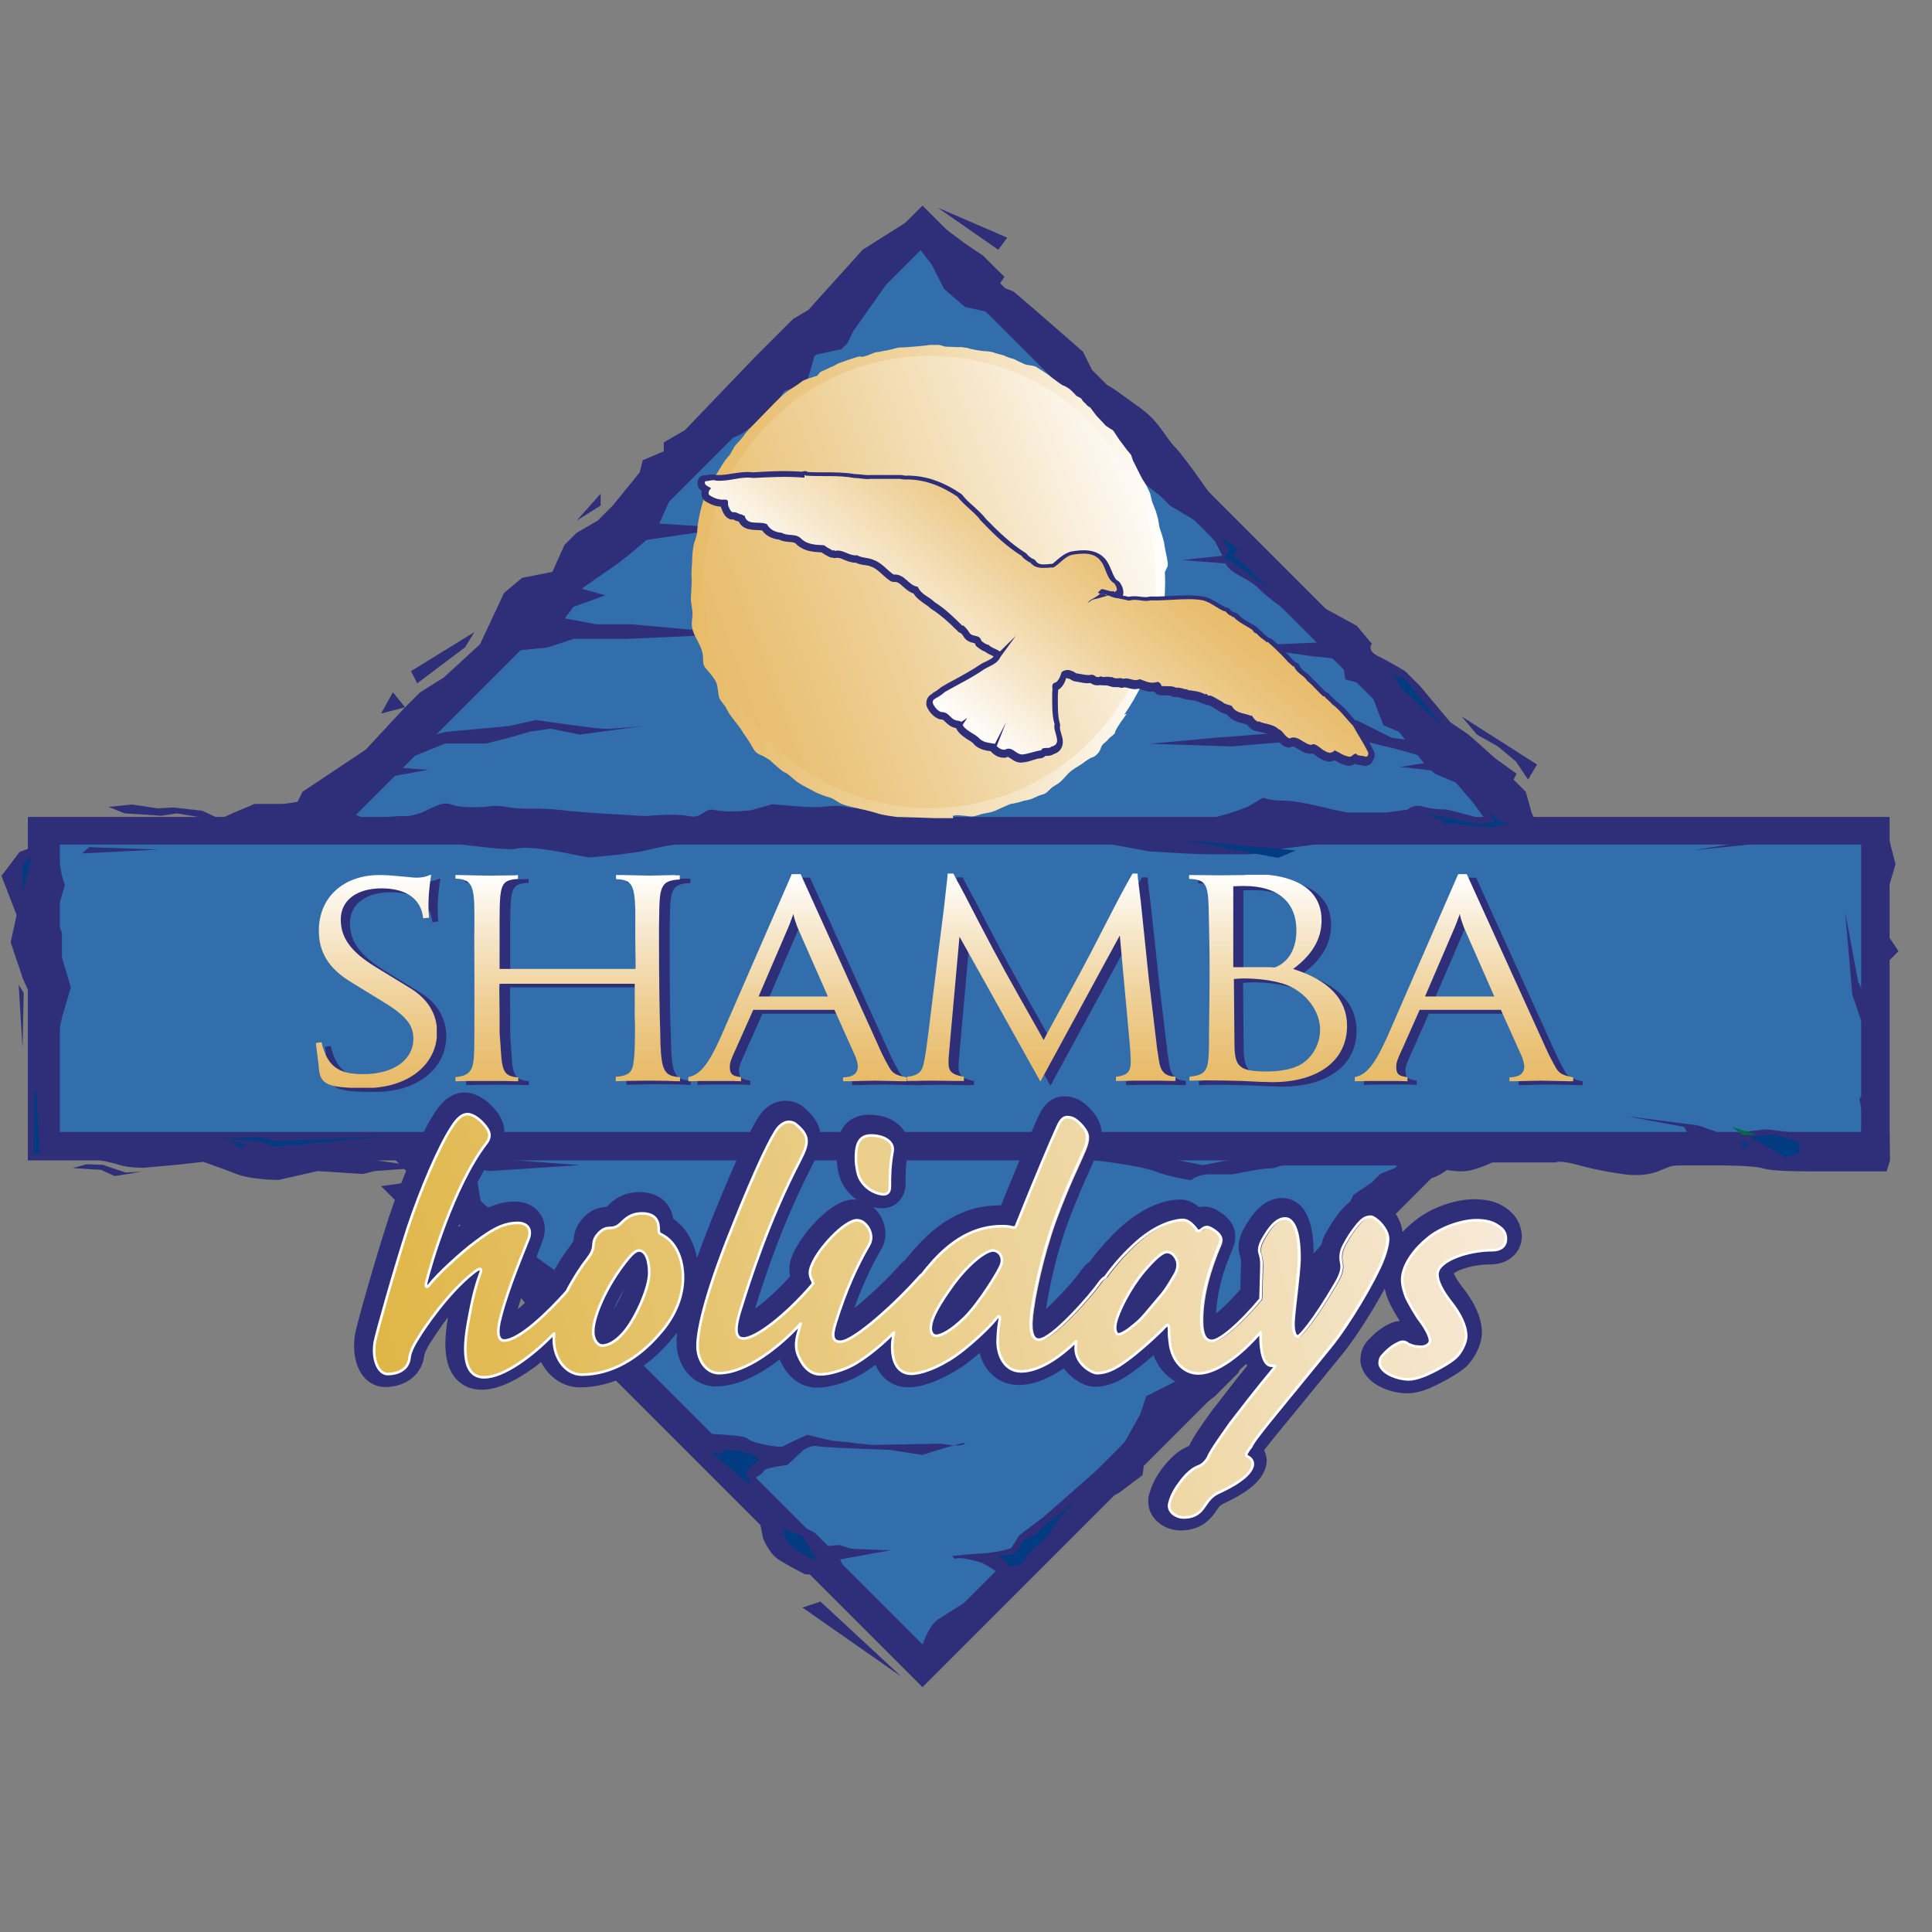<?xml version="1.0" encoding="UTF-8"?> <svg xmlns="http://www.w3.org/2000/svg" xmlns:xlink="http://www.w3.org/1999/xlink" version="1.1" id="layer" x="0px" y="0px" viewBox="0 0 652 652" style="enable-background:new 0 0 652 652;" xml:space="preserve"><rect x="0" y="0" width="652" height="652" fill="#808080" stroke="none"/> <style type="text/css"> .st0{fill:#2F2E79;} .st1{fill:#326DAC;} .st2{fill:#A7A9AC;} .st3{fill:#013B82;} .st4{clip-path:url(#SVGID_2_);fill:url(#SVGID_3_);} .st5{clip-path:url(#SVGID_5_);fill:url(#SVGID_6_);} .st6{clip-path:url(#SVGID_8_);fill:url(#SVGID_9_);} .st7{clip-path:url(#SVGID_11_);fill:url(#SVGID_12_);} .st8{clip-path:url(#SVGID_14_);fill:url(#SVGID_15_);} .st9{clip-path:url(#SVGID_17_);fill:url(#SVGID_18_);} .st10{fill:#006A44;} .st11{clip-path:url(#SVGID_20_);fill:url(#SVGID_21_);} .st12{fill:none;stroke:#FFFFFF;stroke-width:0.888;stroke-linejoin:round;} .st13{clip-path:url(#SVGID_23_);fill:url(#SVGID_24_);} .st14{clip-path:url(#SVGID_26_);fill:url(#SVGID_27_);} .st15{clip-path:url(#SVGID_29_);fill:url(#SVGID_30_);} </style> <rect x="134.6" y="142.6" transform="matrix(0.707 -0.707 0.707 0.707 -134.659 313.713)" class="st0" width="353.6" height="353.6"></rect> <rect x="144.8" y="152.8" transform="matrix(0.707 -0.707 0.707 0.707 -134.661 313.716)" class="st1" width="333.2" height="333.2"></rect> <g> <path class="st0" d="M310.4,72.1l-19.3,12.2l-18.3,20.3l-5.1,3l-4.1,4.1l-9.1,9.1l-23.4,24.4l-7.1,4.1v3l-7.1,3l-1,4.1l-9.1,11.2 l-5.1,5.1l-7.1,4.1l-4.1,4.1l-4.1,9.1l-10.2,2l-6.1,5.1l-8.1,17.3l-12.2,11.2l-8.1,5.1l-5.1,5.1l-13.2,14.2l-21.3,14.2L93,285.5 l11.2,1l23.4-26.4l10.1-9.1l21.4-19.4l23.4-23.4l26.4-18.3l5.1-4.1l7.1-6.1l4.1-9.1l5.1-10.2l13.2-12.2c0,0,4.1,0,7.1-2 c3-2,6.1-5.1,6.1-5.1l5.1-5.1l3-4.1l6.1-2c0,0,1,0,2-3c1-3,2-7.1,2-7.1l9.1-2l2-2l2-4.1l12.2-17.3l14.2-15.2L310.4,72.1z"></path> <path class="st0" d="M313.5,73.1l12.2,9.1l6.1,4.1l4.1,4.1l3.1,3l-2,3l5.1,2l7.1,6.1l16.3,14.2l3,6.1l5.1,5.1c0,0,2,1,6.1,4.1 c4.1,3,6.1,4.1,9.1,7.1c3,3,5.1,7.1,8.1,10.2c3,3,14.2,19.3,14.2,19.3l10.2,15.2l18.3,12.2l7.1,7.1l11.2,6.1l5.1,6.1c0,0-2,2,2,4.1 c4.1,2,9.2,5.1,9.2,5.1l5.1,5.1l10.2,12.2l6.1,4.1l9.1,8.1l7.1,5.1l-1,2l4.1,4.1l2,7.1l3,7.1l9.1,7.1l-19.3-14.2l-44.7-43.7 l-48.8-45.7l-32.5-36.6l-33.5-33.5l-29.5-29.5L313.5,73.1z"></path> <path class="st0" d="M369.4,139.1l5.1,13.2l6.1,7.1l6.1,4.1l5.1,4.1l3,3l10.2,6.1l5.1,6.1l3.1,6.1c0,0,0,2,3,4.1c3,2,6.1,3,9.1,6.1 c3,3,9.1,7.1,9.1,7.1l7.1,4.1L424.2,191l-25.4-26.4L369.4,139.1z"></path> <polygon class="st0" points="307.4,80.2 314.5,89.4 318.6,97.5 325.7,103.6 334.8,105.6 325.7,89.4 "></polygon> <polygon class="st0" points="460.8,228.6 464.9,239.7 466.9,244.8 472,246.9 476.1,251.9 480.1,257 484.2,261.1 491.3,264.1 497.4,271.2 502.5,278.3 506.5,287.5 514.7,285.5 509.6,274.3 491.3,252.9 "></polygon> <polygon class="st0" points="160.1,213.3 157,218.4 140.8,230.6 138.7,226.5 "></polygon> <polygon class="st0" points="194.6,175.7 202.7,170.6 202.7,166.6 "></polygon> <polygon class="st0" points="316.5,70.1 336.9,84.3 339.9,80.2 "></polygon> <polygon class="st0" points="493.3,241.8 498.4,247.9 505.5,251.9 511.6,257 515.7,263.1 518.7,258 "></polygon> <polygon class="st0" points="132.6,233.6 136.7,238.7 128.6,240.8 "></polygon> <path class="st0" d="M133.7,376.9l11.2,11.2l6.1,2l10.2,9.1l1,6.1l10.2,9.1l9.1,10.2l7.1,5.1l4.1,4.1l3,6.1l4.1,9.2l27.4,30.5 l12.2,5.1l8.1,3l6.1,7.1l2,5.1c0,0,0,1,3,4.1c3,3.1,7.1,6.1,7.1,6.1l5.1,5.1l4.1,2l8.1,8.1l3,6.1H281l-44.7-39.6l-23.4-22.4 l-26.4-30.5l-35.6-35.6l-25.4-27.4L133.7,376.9z"></path> <path class="st0" d="M478.1,378.9l-7.1,15.2l-5.1,2l-3,3l-6.1,4.1l-3,6.1l-11.2,15.2l-12.2,8.1l-6.1,7.1l-6.1,8.1l-3,7.1l-8.1,5.1 l-6.1,4.1l-6.1,3l-8.1,4.1l-2,6.1l-5.1,9.1l-4.1,5.1l-7.1,6.1L352.1,512l-8.1,6.1l-5.1,8.1l-2,7.1l-9.1,6.1c0,0-8.1,5.1-11.2,7.1 s-5.2,8.4-5.2,8.4l14.3-9.4l34.5-33.5l17.3-8.1l8.1-6.1l1-8.1l1-4.1l7.1-4.1l8.1-5.1l7.1-5.1l8.1-8.1c0,0,1-5.1,4.1-5.1 c3,0,7.1-4.1,7.1-4.1l6.1-2V445c0,0,0-4.1,3-5.1c3-1,7.1-6.1,10.2-8.1c3-2,8.1-7.1,8.1-7.1l5.1-8.1l4.1-6.1l14.2-12.2 c0,0,4.1,0,9.1-4.1c5.1-4.1,13.2-11.2,13.2-11.2l14.2-7.1l-24.4,1L478.1,378.9z"></path> <path class="st0" d="M138.7,393.2l6.1,6.1l1,7.1l5.1,5.1l7.1,3l7.1,4.1l4.1,9.1l3,4.1l2,4.1l7.1,9.1c0,0,2,7.1,5.1,8.1 c3,1,14.2,3,17.3,5.1c3,2,8.1,6.1,8.1,6.1l15.2,16.2l15.3,16.3c0,0,12.2,6.1,13.2,9.1c1,3,1,8.1,1,8.1l1,5.1c0,0,2,5.1,5.1,7.1 c3,2,9.1,5.1,9.1,5.1h9.1l-14.2-13.2l-14.2-18.3l-52.8-47.8l-33.5-39.6L138.7,393.2z"></path> <polygon class="st2" points="450.7,442.9 441.5,450.1 453.7,445 "></polygon> <polygon class="st0" points="135.7,399.3 141.8,404.3 141.8,408.4 147.9,413.5 161.1,422.6 142.8,413.5 137.7,409.4 128.6,400.3 "></polygon> <polygon class="st0" points="276.9,540.5 304.3,565.9 270.8,542.5 "></polygon> <path class="st0" d="M150.4,247l21.6-2l8.8-2c0,0,20.6,3,23.6,3c3,0,12.8-1,12.8-1l-21.6,2.9l-9.8-2l-6.9,1l-6.9,2l-7.9,2h-13.8 l-19.6,7.9l13.8,1l-21.6,3.9l3-10.8L150.4,247z"></path> <path class="st0" d="M165.1,220.5l19.7-2l8.8-2.9h16.7c2.2,0,9.1-0.3,14.8-0.6c4.7-0.2,8.7-0.4,8.7-0.4h22.6l-43.2-3.9h-11.8 l-10.8-2l2.9-3.9l10.8-3.9l-10.8-3l-8.8,4.9L165.1,220.5z"></path> <polygon class="st0" points="211.3,183.2 245.7,178.2 216.2,176.3 "></polygon> <polygon class="st0" points="484.4,251 469.7,249 457.9,243.1 448.1,246 438.2,246.8 409.8,249 388.1,251 415.7,251.9 450,249 459.9,250 471.7,252.9 485.4,256.8 472.6,258.8 498.2,261.8 489.3,251 "></polygon> <polygon class="st0" points="450,216.6 429.4,217.5 414.7,217.5 443.2,221.5 453,222.5 454,229.3 461.8,231.3 "></polygon> <polygon class="st0" points="416.6,187.1 399,189 424.2,191 "></polygon> <path class="st0" d="M237.1,483.8c0,0,14.3,0.4,15.2,1.7c0.8,1.3,11,3.4,12.2,2.5c1.3-0.8,8-3.8,8-3.8s8,2.1,9.3,2.1 c0.9,0,5.8,0.6,9.3,1c1.5,0.2,2.8,0.3,3.3,0.3c1.7,0,23.2-0.4,23.2-0.4s6.7,1.3,8,0c1.3-1.3-14.3,3.8-14.3,3.8l-11-1.7 c0,0-23.6-0.8-24.9-1.3c-1.3-0.4-4.2,1.3-4.2,1.3l-5.5,5.1c0,0-7.6,0.8-8,2.1c-0.4,1.3-5.2,3.4-5.2,3.4l-10.8-7.6L237.1,483.8z"></path> <path class="st0" d="M273.7,522.2l9.7-0.8c0,0,3.4,1.3,4.6,1.3c1.3,0,9.3,0.4,9.3,0.4h3.4l-18.5,3.4L273.7,522.2z"></path> <path class="st0" d="M345,521.8c-1.3,0-7.6,1.7-7.6,1.7s-5.1,0.8-6.7,0.8c-1.7,0-9.3,0.8-9.3,0.8s0.4,1.3,1.7,0.8 c1.3-0.4,5.9,0.8,7.6,1.3c1.7,0.4,5.9,3.4,5.9,3.4l-3.4,5.9l12.7-9.7L345,521.8z"></path> <path class="st3" d="M239.6,489.7c0,0,4.6,1.7,4.6,0.4c0-1.3,2.1-0.8,2.1-0.8l3.8,0.4l4.2,1.3l2.1,1.7l-2.9,2.1l-1.7,2.1l1.7,4.6 L239.6,489.7z"></path> <polygon class="st3" points="264.5,517.1 265.3,520.1 268.7,523 272.5,525.2 275.9,526.8 270.8,518.4 264.5,515.9 "></polygon> <path class="st3" d="M349.2,518l-4.2,2.1l-1.3,3l-1.7,1.3l-5.1,0.8l1.9,1.1l1.5,2.3l4.2-0.4c0,0,3-4.6,4.2-5.5 c1.3-0.8,5.1-4.6,5.1-4.6l3.4-5.5c0,0,4.6-4.6,5.5-5.5c0.8-0.8-10.5,8-10.5,8L349.2,518z"></path> <rect x="9.4" y="275.7" class="st0" width="628.3" height="115.9"></rect> <rect x="20.2" y="285" class="st1" width="607.9" height="97"></rect> <path class="st0" d="M148.6,296.6l-0.1,0.7c-0.6,3.8-0.8,6.9-0.8,9.3c0,1.7,0,2.5,0.2,4.4l-2,0.2c-0.6-6.4-5.6-10.1-14-10.1 c-8.5,0-13.8,4-13.8,10.5c0,6.2,3.5,10.9,11.7,16l11.6,7.1c6,3.6,9.2,8.8,9.2,14.9c0,11.1-9.8,18.9-24.1,18.9 c-12.8,0-15.5-1.2-15.8-6.8c-0.1-1.7-0.4-3-0.5-4.2l-0.4-3.4l-0.1-0.8l1.9-0.3c1.9,8,5.5,10.8,14.1,10.8c10.2,0,16.9-4.8,16.9-12 c0-4.7-2.6-7.8-11-12.9l-10.4-6.4c-7.2-4.4-10.5-9.8-10.5-17.1c0-11.3,8.3-18.8,20.5-18.8c1.8,0,3.6,0.1,5.5,0.3l4.5,0.4 c1,0.1,1.7,0.2,2.4,0.2c1.8,0,3.4-0.3,4.7-1L148.6,296.6z"></path> <path class="st0" d="M233,296.6v1.4c-5.8,0.3-6.7,1.8-6.9,9.7l-0.1,6.6v3.7c0,14.1,0.1,26.6,0.4,31l0.1,4.9 c0.4,8.7,1.4,10.5,6.6,10.8v1.4h-0.8c-1.9-0.1-4.8-0.2-8.6-0.2c-7.4,0-9.3,0.1-12.3,0.2v-1.5c4.5-0.3,5.7-1.4,6.1-5.6 c0.2-2,0.4-6.8,0.4-12.3l-0.1-2.3v-7.3v-3.9h-45.6l-0.1,1.3l0.1,9.7v5.5l0.4,5.7c0.4,7.6,1.2,9,5.9,9.5v1.3h-1.1 c-2-0.1-5.3-0.1-9.6-0.1c-6.2,0-7.2,0-10.5,0.1v-1.4c3.2-0.2,4.8-1.2,5.6-3.3c0.8-2.4,0.8-4.2,0.8-20.5v-10.2 c0-8.8-0.1-14.4,0-16.7v-4.2c0-10.1-1-11.9-6.6-12.1v-1.2h1.1c5,0.1,8.6,0.2,10.8,0.2c2.9,0,5.6-0.1,8.3-0.1l1.1-0.1v1.3 c-5.8,0.4-6.2,1.5-6.2,14.4v2.8v11.4v1.7h45.9v-1.2l-0.1-8.8v-9.7c-0.1-8.6-1.2-10.5-6.5-10.6v-1.4h1.9l9.6,0.2l8.4-0.2H233z"></path> <path class="st0" d="M273.4,296.3l27.4,60.5l1,2l1.6,2.9c1.2,2,2.4,2.5,5.9,3.2v1.3H308c-5.9-0.1-9-0.2-9.5-0.2 c-1.6,0-4.8,0.1-9.8,0.2h-1.1v-1.3c3.4-0.1,5-1.3,5-3.7c0-0.8-0.5-2.3-0.8-3.3l-7.1-15.8h-27.4l-5.6,12.6c-2,4.5-2.3,5.1-2.3,6.6 c0,2.3,0.8,3,3.8,3.4v1.4c-2.3-0.1-2.8-0.1-7.3-0.1c-4.8,0-8.1,0-10.5,0.1v-1.4c4.1-0.9,6.8-4.4,11.1-13.9l23.8-54.6H273.4z M282.6,337.5l-10.3-23.4c-0.6-1.5-1.1-2.7-1.4-4.5l-0.1,0.5l-0.4,1l-0.5,1.4l-0.6,1.5l-10.1,23.4H282.6z"></path> <path class="st0" d="M387.3,296.1l0.1,1.6l1,8.1l2.8,26l2.8,23.5l0.6,3.9c0.6,3.8,1.9,5.2,5.6,5.6v1.4h-0.8c-2.4-0.1-5.4-0.1-9-0.1 c-3.7,0-6.8,0-9.5,0.1H380v-1.4c3.8-0.5,5-1.6,5-5.1c0-1.1-0.1-2.6-0.2-4.2l-0.4-4.6l-3.1-33.8l-26.8,49.3l-27.3-48.9l-3.1,34.5 l-0.5,5.7c-0.1,0.8-0.1,1.5-0.1,2.3c0,3,1.1,4,5.2,4.8v1.4H328c-1.1,0-4.2,0-9.3-0.1h-1.2c-4,0-6.5,0.1-7.6,0.1h-0.6v-1.4 c2.8-0.3,4.3-1.1,5-2.6c0.7-1.4,1.3-4.8,2.3-13l2.9-23.5l2.3-18.2l1.1-9.9l0.1-1.5h1.9l1,2c0.8,1.5,3.5,6.4,7.8,14.8 c6.8,13,9.1,17.2,20,36.4l1.7,3l1.2-2.3c10.1-18.3,12.9-23.5,18.9-35.3c6.5-12.4,6.9-13.3,9.9-18.6H387.3z"></path> <path class="st0" d="M404.4,296.6h1.1l9.5,0.1l8.3-0.1c0.6-0.1,1.1-0.1,1.7-0.1c15.9,0,24.2,5.4,24.2,15.7c0,6.2-3.1,11.7-9.6,16.4 c12.1,3.8,18.2,10.2,18.2,19.2c0,11.7-9.7,18.9-25.2,18.9c-1.2,0-2.5-0.1-4-0.1l-6.3-0.3c-2.6-0.1-7.7-0.2-12.5-0.2 c-1.3,0-2.8,0-4.1,0.1h-1.1v-1.3l0.6-0.1c5-0.8,5.9-2.1,6-10.3v-3.6c0.1-8.3,0.2-14.9,0.2-19.8v-2.4c0-4.1,0-7.5-0.1-10.3 l-0.2-10.2c-0.2-8.5-1.1-9.9-6.7-10.1V296.6z M419.5,327.8h1h5.9h5.9c0.1,0,0.5,0.1,1.2,0.1c4.7-1.9,7.3-6.3,7.3-12.5 c0-9.6-6.3-15-17.6-15c-1.2,0-1.8,0-3.6,0.1V327.8z M419.5,331.7l0.2,21.5c0,8.3,1.6,9.7,10.7,9.7c4.1,0,7.8-0.6,10.3-1.7 c4.7-2,7.9-7.1,7.9-12.4c0-6.5-5.1-13.1-12.1-15.4c-3.7-1.2-8.6-1.9-13.9-1.9C421.5,331.5,420.9,331.6,419.5,331.7"></path> <path class="st0" d="M498.2,296.3l27.4,60.5l1,2l1.6,2.9c1.2,2,2.4,2.5,5.9,3.2v1.3h-1.2c-5.9-0.1-9-0.2-9.5-0.2 c-1.6,0-4.8,0.1-9.8,0.2h-1.1v-1.3c3.4-0.1,5-1.3,5-3.7c0-0.8-0.5-2.3-0.8-3.3l-7.1-15.8h-27.4l-5.6,12.6c-2,4.5-2.3,5.1-2.3,6.6 c0,2.3,0.8,3,3.8,3.4v1.4c-2.3-0.1-2.8-0.1-7.3-0.1c-4.8,0-8.1,0-10.5,0.1v-1.4c4.1-0.9,6.8-4.4,11.1-13.9l23.8-54.6H498.2z M507.4,337.5l-10.3-23.4c-0.6-1.5-1.1-2.7-1.4-4.5l-0.1,0.5l-0.4,1l-0.5,1.4l-0.6,1.5l-10.1,23.4H507.4z"></path> </g> <g> <defs> <path id="SVGID_1_" d="M140.5,296.2c-0.7,0-1.4-0.1-2.4-0.2l-4.5-0.4c-1.9-0.2-3.7-0.3-5.5-0.3c-12.2,0-20.5,7.5-20.5,18.8 c0,7.3,3.4,12.7,10.5,17.1l10.4,6.4c8.4,5,11,8.2,11,12.9c0,7.2-6.7,12-16.9,12c-8.6,0-12.2-2.8-14.1-10.8l-1.9,0.3l0.1,0.8 l0.4,3.4c0.1,1.2,0.4,2.5,0.5,4.2c0.4,5.6,3,6.8,15.8,6.8c14.2,0,24.1-7.8,24.1-18.9c0-6.1-3.2-11.3-9.2-14.9l-11.6-7.1 c-8.3-5.1-11.7-9.8-11.7-16c0-6.4,5.3-10.5,13.8-10.5c8.4,0,13.4,3.7,14,10.1l2-0.2c-0.2-1.9-0.2-2.6-0.2-4.4 c0-2.4,0.2-5.4,0.8-9.3l0.1-0.7l-0.2-0.1C143.8,295.9,142.3,296.2,140.5,296.2"></path> </defs> <clipPath id="SVGID_2_"> <use xlink:href="#SVGID_1_" style="overflow:visible;"></use> </clipPath> <linearGradient id="SVGID_3_" gradientUnits="userSpaceOnUse" x1="9.237" y1="746.015" x2="13.509" y2="746.015" gradientTransform="matrix(0 -16.826 -16.826 0 12679.228 522.518)"> <stop offset="0" style="stop-color:#E7BB68"></stop> <stop offset="0.134" style="stop-color:#E9C074"></stop> <stop offset="0.377" style="stop-color:#EECF94"></stop> <stop offset="0.698" style="stop-color:#F6E6C8"></stop> <stop offset="1" style="stop-color:#FFFFFF"></stop> </linearGradient> <rect x="106.6" y="295.2" class="st4" width="40.8" height="71.9"></rect> </g> <g> <defs> <path id="SVGID_4_" d="M227.8,295.3l-8.4,0.2l-9.6-0.2h-1.9v1.4c5.3,0.1,6.3,2,6.5,10.6v9.7l0.1,8.8v1.2h-45.9v-1.7v-11.4V311 c0-12.9,0.5-13.9,6.2-14.4v-1.3l-1.1,0.1c-2.6,0-5.4,0.1-8.3,0.1c-2.1,0-5.7-0.1-10.8-0.2h-1.1v1.2c5.6,0.2,6.6,2,6.6,12.1v4.2 c-0.1,2.3,0,7.8,0,16.7v10.2c0,16.2,0,18.1-0.8,20.5c-0.8,2.1-2.4,3-5.6,3.3v1.4c3.4-0.1,4.3-0.1,10.5-0.1c4.3,0,7.5,0,9.6,0.1 h1.1v-1.3c-4.7-0.4-5.5-1.9-5.9-9.5l-0.4-5.7V343l-0.1-9.7l0.1-1.3h45.6v3.9v7.3l0.1,2.3c0,5.6-0.1,10.3-0.4,12.3 c-0.4,4.1-1.6,5.2-6.1,5.6v1.5c3-0.1,4.9-0.2,12.3-0.2c3.8,0,6.7,0.1,8.6,0.2h0.8v-1.4c-5.2-0.3-6.2-2.1-6.6-10.8l-0.1-4.9 c-0.2-4.5-0.4-17-0.4-31v-3.7l0.1-6.6c0.2-7.8,1.2-9.4,6.9-9.7v-1.4H227.8z"></path> </defs> <clipPath id="SVGID_5_"> <use xlink:href="#SVGID_4_" style="overflow:visible;"></use> </clipPath> <linearGradient id="SVGID_6_" gradientUnits="userSpaceOnUse" x1="8.691" y1="742.942" x2="12.963" y2="742.942" gradientTransform="matrix(0 -16.291 -16.291 0 12295.247 506.511)"> <stop offset="0" style="stop-color:#E7BB68"></stop> <stop offset="0.134" style="stop-color:#E9C074"></stop> <stop offset="0.377" style="stop-color:#EECF94"></stop> <stop offset="0.698" style="stop-color:#F6E6C8"></stop> <stop offset="1" style="stop-color:#FFFFFF"></stop> </linearGradient> <rect x="153.7" y="295.3" class="st5" width="76.2" height="69.6"></rect> </g> <g> <defs> <path id="SVGID_7_" d="M266.1,312.8l0.6-1.5l0.5-1.4l0.4-1l0.1-0.5c0.4,1.7,0.8,2.9,1.4,4.5l10.3,23.4h-23.4L266.1,312.8z M267.2,295l-23.8,54.6c-4.3,9.6-7.1,13.1-11.1,13.9v1.4c2.4-0.1,5.7-0.1,10.5-0.1c4.6,0,5,0,7.3,0.1v-1.4c-3-0.3-3.8-1.1-3.8-3.4 c0-1.5,0.2-2.2,2.3-6.7l5.6-12.6h27.4l7.1,15.8c0.4,1,0.8,2.5,0.8,3.3c0,2.4-1.7,3.6-5,3.7v1.3h1.1c5-0.1,8.3-0.2,9.8-0.2 c0.5,0,3.6,0.1,9.5,0.2h1.2v-1.3c-3.5-0.7-4.7-1.2-5.9-3.2l-1.6-2.9l-1-2L270.2,295H267.2z"></path> </defs> <clipPath id="SVGID_8_"> <use xlink:href="#SVGID_7_" style="overflow:visible;"></use> </clipPath> <linearGradient id="SVGID_9_" gradientUnits="userSpaceOnUse" x1="8.786" y1="739.34" x2="13.057" y2="739.34" gradientTransform="matrix(0 -16.368 -16.368 0 12370.501 508.729)"> <stop offset="0" style="stop-color:#E7BB68"></stop> <stop offset="0.134" style="stop-color:#E9C074"></stop> <stop offset="0.377" style="stop-color:#EECF94"></stop> <stop offset="0.698" style="stop-color:#F6E6C8"></stop> <stop offset="1" style="stop-color:#FFFFFF"></stop> </linearGradient> <rect x="232.2" y="295" class="st6" width="73.8" height="69.9"></rect> </g> <g> <defs> <path id="SVGID_10_" d="M382.2,294.8c-3,5.3-3.5,6.2-9.9,18.6c-6,11.8-8.9,17-18.9,35.3l-1.2,2.3l-1.7-3.1 c-10.9-19.2-13.2-23.4-20-36.4c-4.3-8.4-6.9-13.3-7.8-14.8l-1-2h-1.9l-0.1,1.5l-1.1,9.9l-2.3,18.2l-2.9,23.5 c-1,8.2-1.6,11.5-2.3,13c-0.7,1.5-2.3,2.3-5,2.6v1.4h0.6c1.1,0,3.6-0.1,7.5-0.1h1.2c5.1,0.1,8.3,0.1,9.3,0.1h0.6v-1.4 c-4.1-0.8-5.2-1.7-5.2-4.8c0-0.8,0-1.5,0.1-2.3l0.5-5.7l3.1-34.5l27.3,48.9l26.8-49.3l3.1,33.8l0.4,4.6c0.1,1.6,0.2,3.2,0.2,4.2 c0,3.5-1.2,4.6-5,5.1v1.4h0.8c2.6-0.1,5.7-0.1,9.5-0.1c3.6,0,6.6,0,9,0.1h0.8v-1.4c-3.7-0.3-5-1.7-5.6-5.6l-0.6-3.9l-2.8-23.5 l-2.7-26l-1-8.1l-0.1-1.6H382.2z"></path> </defs> <clipPath id="SVGID_11_"> <use xlink:href="#SVGID_10_" style="overflow:visible;"></use> </clipPath> <linearGradient id="SVGID_12_" gradientUnits="userSpaceOnUse" x1="8.901" y1="735.554" x2="13.172" y2="735.554" gradientTransform="matrix(0 -16.47 -16.47 0 12465.904 511.735)"> <stop offset="0" style="stop-color:#E7BB68"></stop> <stop offset="0.134" style="stop-color:#E9C074"></stop> <stop offset="0.377" style="stop-color:#EECF94"></stop> <stop offset="0.698" style="stop-color:#F6E6C8"></stop> <stop offset="1" style="stop-color:#FFFFFF"></stop> </linearGradient> <rect x="306.1" y="294.8" class="st7" width="90.8" height="70.3"></rect> </g> <g> <defs> <path id="SVGID_13_" d="M416.6,351.9l-0.2-21.5c1.4-0.1,2-0.2,3.1-0.2c5.3,0,10.2,0.7,13.9,1.9c6.9,2.3,12.1,8.8,12.1,15.4 c0,5.3-3.2,10.5-7.9,12.4c-2.5,1.1-6.2,1.7-10.3,1.7C418.1,361.5,416.6,360.1,416.6,351.9 M416.3,299.1c1.8-0.1,2.4-0.1,3.6-0.1 c11.3,0,17.6,5.4,17.6,15c0,6.2-2.6,10.7-7.3,12.5c-0.7,0-1.1-0.1-1.2-0.1h-5.9h-5.9h-1V299.1z M420.1,295.3l-8.3,0.1l-9.5-0.1 h-1.1v1.3c5.6,0.2,6.5,1.6,6.7,10.1l0.2,10.2c0.1,2.8,0.1,6.2,0.1,10.3v2.4c0,4.9-0.1,11.5-0.2,19.8v3.6c-0.1,8.3-1,9.6-6,10.3 l-0.6,0.1v1.3h1.1c1.3-0.1,2.7-0.1,4.1-0.1c4.8,0,9.8,0.1,12.5,0.2l6.4,0.3c1.4,0,2.8,0.1,3.9,0.1c15.5,0,25.2-7.3,25.2-19 c0-8.9-6.1-15.4-18.2-19.2c6.5-4.8,9.6-10.2,9.6-16.4c0-10.2-8.3-15.7-24.2-15.7C421.1,295.2,420.7,295.2,420.1,295.3"></path> </defs> <clipPath id="SVGID_14_"> <use xlink:href="#SVGID_13_" style="overflow:visible;"></use> </clipPath> <linearGradient id="SVGID_15_" gradientUnits="userSpaceOnUse" x1="8.854" y1="731.98" x2="13.126" y2="731.98" gradientTransform="matrix(0 -16.444 -16.444 0 12464.512 511.064)"> <stop offset="0" style="stop-color:#E7BB68"></stop> <stop offset="0.134" style="stop-color:#E9C074"></stop> <stop offset="0.377" style="stop-color:#EECF94"></stop> <stop offset="0.698" style="stop-color:#F6E6C8"></stop> <stop offset="1" style="stop-color:#FFFFFF"></stop> </linearGradient> <rect x="401.3" y="295.2" class="st8" width="53.3" height="70.2"></rect> </g> <g> <defs> <path id="SVGID_16_" d="M491,312.8l0.6-1.5l0.5-1.4l0.4-1l0.1-0.5c0.4,1.7,0.8,2.9,1.4,4.5l10.3,23.4h-23.4L491,312.8z M492.1,295 l-23.8,54.6c-4.3,9.6-7.1,13.1-11.1,13.9v1.4c2.4-0.1,5.8-0.1,10.5-0.1c4.5,0,5,0,7.3,0.1v-1.4c-3-0.3-3.8-1.1-3.8-3.4 c0-1.5,0.2-2.2,2.3-6.7l5.6-12.6h27.4l7.1,15.8c0.4,1,0.8,2.5,0.8,3.3c0,2.4-1.7,3.6-5,3.7v1.3h1.1c5-0.1,8.3-0.2,9.8-0.2 c0.5,0,3.6,0.1,9.5,0.2h1.2v-1.3c-3.5-0.7-4.7-1.2-5.9-3.2l-1.6-2.9l-1-2L495,295H492.1z"></path> </defs> <clipPath id="SVGID_17_"> <use xlink:href="#SVGID_16_" style="overflow:visible;"></use> </clipPath> <linearGradient id="SVGID_18_" gradientUnits="userSpaceOnUse" x1="8.786" y1="728.82" x2="13.057" y2="728.82" gradientTransform="matrix(0 -16.368 -16.368 0 12423.14 508.729)"> <stop offset="0" style="stop-color:#E7BB68"></stop> <stop offset="0.134" style="stop-color:#E9C074"></stop> <stop offset="0.377" style="stop-color:#EECF94"></stop> <stop offset="0.698" style="stop-color:#F6E6C8"></stop> <stop offset="1" style="stop-color:#FFFFFF"></stop> </linearGradient> <rect x="457.1" y="295" class="st9" width="73.8" height="69.9"></rect> </g> <polygon class="st0" points="6.6,287.5 0.5,295.6 5.6,308.8 3.6,318 7.7,330.2 12.7,341.3 15.8,357.6 18.8,353.5 20.9,343.4 23.9,333.2 20.9,323.1 20.9,314.9 19.8,311.9 19.8,305.8 21.9,298.7 20.9,295.6 19.8,289.5 17.8,283.4 "></polygon> <g> <path class="st0" d="M67.6,279.4l11.2-5.1l7.1-3H95c3,0,11.2-2,11.2-2l17.3,7.1c0,0,9.1-1,12.2-1c3,0,3,0,6.1-1c3-1,7.1-4.1,10.2-3 c3,1,4.1,1,9.1,1c5.1,0,4.1-1,10.2,0c6.1,1,10.2,0,18.3,1c8.1,1,28.5,2,28.5,2s9.1-1,14.2,0c5.1,1,5.1-3,9.1-2c4.1,1,12.2,0,12.2,0 l7.1-2c0,0,10.2,1,14.2,1c4.1,0,7.1-1,11.2,0c4.1,1,14.2,0,19.3,2c5.1,2,12.2,3,12.2,3l-46.7,3l-29.5,3l-16.3,2l-9.1,2l-7.1,1 l-10.2,1l-10.2-2c0,0-10.2-2-14.2-1c-4.1,1-29.5-3-29.5-3l-27.4-1L67.6,279.4z"></path> <path class="st0" d="M406,276.3c5.1,0,15.2-4.1,15.2-4.1l5.1-3c0,0,2,1,7.1,1c5.1,0,16.3,3,16.3,3l5.1,1h13.2l7.1-1c0,0,2-2,5.1-1 c3,1,8.1,1,8.1,1s8.1,2,11.2,3c3,1-20.3,3-20.3,3l-37.6,6.1l-8.1,1c0,0-9.1,2-12.2,2H408c-5.1,0-20.3-1-20.3-1l-16.2-3l-8.1-2 L406,276.3z"></path> <path class="st0" d="M632.5,361.7l-2,5.1l-3,4.1l1,5.1l-0.4,6.3l-5.7,0.8l-8.1,1h-5.1l-5.1-2l-8.1-1l-8.1,1l-6.1,3h-6.1h-6.1 c-4.1,0-9.2-2-9.2-2l-8.1-1h-7.1h-6.1l-10.2,4.1l-7.1,2h-21.3l-76.2,2l-8.1,1l-10.2,2l-10.2-2h-11.2h-7.1h-8.1h-3 c0,0,18.3,2,23.4,4.1c5.1,2,12.2,3,12.2,3s2-2,6.1-2h8.1c0,0,9.1-2,12.2-2c3,0,2-1,6.1-1h45.7l5.1,1c0,0,4.1,1,8.1,1 c4.1,0,10.2-3,10.2-3h4.1h17.3c0,0,1-1,8.1,1c7.1,2,15.2,3,15.2,3s6.1,1,11.2-1c5.1-2,4.1-2,9.1-2h12.2c0,0,11.2,0,14.2,1 c3,1,13.2,1,16.3,1h15.2h10.2l1.1-3.6l-0.1-9.6l-1-6.1L632.5,361.7z"></path> <polygon class="st0" points="637.6,283.4 638.6,287.5 639.7,291.6 637.6,298.7 637.6,309.8 636.6,314.9 640.7,321 637.6,324.1 635.6,329.2 632.5,322 "></polygon> <path class="st0" d="M35.1,389.1l26.4-1l9.1-1l13.2-1h13.2l13.2,4.1l14.2,1l10.4,1.5l3.8,0.5l21.3-3l9.2,1l9.3,0.7l17.2,1.3 l-30.5,2l-11.2-2l-27.4,2l-4.1,1l-15.2-1l-13.2,3c0,0-9.1,0-14.2-2c-5.1-2-11.2-4.1-11.2-4.1l-9.1,1l-11.2,1c0,0-5.1,0-8.1-1 c-3-1-18.3-4.1-18.3-4.1H35.1z"></path> <polygon class="st0" points="30.1,285.9 53.6,286.7 27.7,288 "></polygon> <polygon class="st0" points="42.1,274.5 48.7,274.9 54.4,275.3 59.7,274.5 76,277.2 68.2,273.6 58.5,272.5 53.2,272.8 44.5,271.5 36.6,272.3 "></polygon> <polygon class="st0" points="6.3,332.3 8,335.1 7.6,353.7 "></polygon> <polygon class="st0" points="29.2,392.9 34.7,393.1 42.4,395.7 47.9,395.4 38.7,396.9 34.1,394.8 24.6,394.2 "></polygon> <polygon class="st3" points="10.6,289.3 7.4,292 7.8,300.9 "></polygon> <polygon class="st3" points="11.6,368.3 11.4,389.5 13.3,389.3 12.3,368.5 "></polygon> <polygon class="st3" points="74.6,384.2 88.1,383.8 93.6,385.1 128.8,383.6 92.6,387 88.1,385.3 "></polygon> <polygon class="st3" points="78,385.3 83.2,386.3 80.9,387.6 "></polygon> <polygon class="st3" points="470.4,227.8 474.6,229.7 486.9,245.1 472.9,232.2 "></polygon> <polygon class="st3" points="502,273.9 504.4,277.4 498.4,278 485,275.2 480,274.4 487.7,276.9 486.6,278 491,278 497.8,278.8 503.6,279.1 509.1,278 505.8,276.9 "></polygon> <polygon class="st0" points="545.8,277.4 575.4,277.1 573.8,278.8 "></polygon> <polygon class="st3" points="412.1,181.2 414.8,185.6 413.2,188.4 415.6,189.5 422.2,194.4 428,198.5 420,190.6 415.9,187.5 417.8,185.3 "></polygon> <polygon class="st3" points="398.9,283.5 431.3,289.5 437.3,287 "></polygon> <polygon class="st0" points="630.2,337.6 627.1,331.4 622.7,307.9 625.1,335.6 629.5,348.6 "></polygon> <polygon class="st0" points="588.2,385.1 573.1,379.8 549,376.7 568.3,380.3 571.1,385.1 "></polygon> <polygon class="st10" points="588.4,383.1 584.4,380.3 592.8,382.9 "></polygon> <polygon class="st3" points="595.2,383.1 599,382.9 607,385.4 607.4,388.9 603,390.7 590.6,383.8 "></polygon> <polygon class="st3" points="587.5,384.9 590.2,386 588.6,387.4 "></polygon> <polygon class="st0" points="571.4,382.9 570.7,381.2 574.7,382.9 "></polygon> <polygon class="st0" points="591.9,283.6 571.8,286.9 602.1,283.8 "></polygon> <path class="st0" d="M226.3,452.7C226.3,452.7,226.2,452.8,226.3,452.7c-0.1,0.1-0.1,0.1-0.1,0.1L226.3,452.7z"></path> <path class="st0" d="M263.2,459.8c0,0,0-0.1-0.1-0.1c0,0,0-0.1-0.1-0.1L263.2,459.8z"></path> <path class="st0" d="M452.4,457.5L452.4,457.5L452.4,457.5z"></path> <path class="st0" d="M387.6,504.6c0-0.1,0.1-0.1,0.1-0.2c0,0,0-0.1,0-0.1L387.6,504.6z"></path> <path class="st0" d="M271.3,374c0.1,0.1,0.1,0.1,0.2,0.2c0.1,0.1,0.1,0.1,0.2,0.1L271.3,374z"></path> <path class="st0" d="M410.9,408.4c0.1,0,0.1,0.1,0.2,0.1c0,0,0.1,0,0.1,0.1L410.9,408.4z"></path> <path class="st0" d="M461.5,452.3c0.1-0.1,0.3-0.2,0.4-0.4c0.1-0.1,0.1-0.2,0.2-0.2L461.5,452.3z"></path> <path class="st0" d="M468.2,447c0.1,0,0.2-0.1,0.3-0.1c0.1,0,0.1-0.1,0.2-0.1L468.2,447z"></path> <path class="st0" d="M508.3,407.7c-3-2.1-6.4-3-10.9-3c-5.7,0-14.5,2.6-20.3,7.6c-1.3,1-2.6,2.2-3.8,3.5 c-0.6-6.4-6.8-12.3-11.5-12.3c-4.7,0-7.3,2.9-8.9,4.6l-0.1,0.1l-0.1,0.1c-2.5,3-3.9,5.5-5.2,7.7c-1.3,2.3-1.9,4.6-1.9,7.1 c0,0.9,0.1,1.8,0.2,2.7l0,0.1c0,0,0.1,0.3,0.1,0.3c0,0.1-0.1,0.7-1.2,2.6c-0.7,1.2-1.4,2.3-2,3.4c0.3-2.9,0.6-5.7,0.6-8 c0-0.5,0-0.9,0-1.4c0-5.5-0.8-12.2-4.3-15.8c-1.7-1.7-3.9-2.7-6.3-2.7c-7,0-11,7-12.7,9.9c-1.4,2.4-2,4.7-2,6.8 c0,0.9,0.1,1.7,0.4,2.6l0,0.1l0.1,0.2c0.1,0.4,0.3,0.8,0.3,1.8c0,0.2,0,0.5,0,0.9c0,0.1-0.2,5.4-0.2,8.5c-3.3,3.8-6.1,6.5-8.2,8.2 c0.2-6.5,2.1-14,5.7-22.1l0.1-0.2l0.1-0.4c0.4-1.2,0.6-2.3,0.6-3.3c0-3.4-2-6.4-5.9-8.7c-2-1.3-4.2-1.7-6.3-1.2 c-2-1.7-4.1-2.6-6.5-2.6c-2.2,0-10,0.6-19.4,8.8c-4.2,3.8-7.9,7.9-11,12.1c-1,0.7-1.9,1.6-2.7,2.7c-2.1,3.1-7.8,9.4-12.1,13.4 c1-7.2,3.7-19.1,7.2-28.7c3.2-8.7,5.9-14.5,7.8-18.8l2.3-5.2c0.8-2,1.5-4.1,1.5-6.3c0-2.4-0.8-4.9-2.9-7.5c-3.1-3.7-6-5.3-9.8-5.3 c-3.6,0-6.5,2.1-8.5,6.4c-1.7,3.5-7.3,17-12.8,30.4c-0.2,0-0.5,0-0.7,0c-10.1,0-19.1,4.4-27.5,13.6c-1.4,1.5-2.7,3.1-4,4.7 c-0.5,0.5-1.1,0.9-1.1,0.9c-5.2,5.9-11.5,11.7-16.2,15.5c2.6-7.3,5.4-13.5,9-19.8l0.1-0.1l0.1-0.1c0.9-1.7,1.3-3.4,1.3-5.1 c0-3.6-1.7-6.9-4.1-9c3,0.7,5.5,0.4,7.5-1c1.3-0.9,3.4-3,3.4-7c0-3.3,0-6.4,0.8-10.8c0.6-2.8-0.1-5.7-2-7.9 c-2.4-2.9-6.4-4.5-11.1-4.5c-3.1,0-10.3,1.1-11,11.5c0,0.6,0,1.1,0,1.6c0,2.7,0.3,5.1,0.9,7.4c0.9,3.3,3.1,6.2,6,8.2 c-0.4,0-0.7-0.1-1.1-0.1c-7.9,0-18.2,12.4-20.8,19.1c-0.7,1.7-0.9,3.3-0.9,4.6c0,0.8,0.1,1.5,0.3,2.2c-4.6,5.1-8.8,8.7-11.9,11 c3.7-12.1,9.7-29.8,19.2-48.2c1.4-2.7,3-6,3-9.5c0-3.1-1.3-6.5-5.3-9.9c-1.8-1.7-4-2.6-6.6-2.6c-2.2,0-5.4,0.7-8.3,4.3 c-3.9,5-11.2,22.3-16.7,35.9c-1.9,4.8-3.5,9-4.9,12.8c-1.1-5.7-3.9-10.4-8-13.2c-1.1-6.6-6.4-9-11.4-9c-4.1,0-7.7,1.5-10.7,4.6 c0,0-0.3,0.3-0.5,0.4c-2.8,0.1-5.3,1.2-7.5,3.4l-0.1,0.1l-0.1,0.1c-1.5,1.7-3,3.8-3.3,7.2l0,0.2c0,0.5,0,0.5-0.9,1.7 c0,0-0.3,0.4-0.3,0.5c-1.5,1.9-4.4,6.1-6.7,10.6c-4.5,5-8.2,8.5-11,10.7c2.1-7.1,5.5-15.6,7.2-19.9l1-2.6l-0.1,0.2 c2.1-4.9,0.6-8.3-0.5-9.8c-1.8-2.7-4.9-4.2-8.5-4.2c-7.4,0-12.9,4-17.7,7.5c-0.5,0.3-1,0.7-1.5,1.1c3.3-8.9,7.9-19,13.1-25.8 l-0.2,0.2c2.7-3.2,4.7-8.2-0.7-14.4c-3.1-3.5-6.7-5.4-10-5.4c-5.8,0-9.1,5.3-10.2,7c-4.4,6.7-10.9,21.6-15.4,35.2 c-4.9,15.1-10.8,36-11.4,39.5c-0.9,5.7,0.2,11,3,14.3c1.9,2.2,4.4,3.4,7.1,3.4c7.3,0,12.6-4.4,13.3-10.8v0c0,0,0.2-1.3,2.1-4.3 c1.1-1.7,3.2-4.9,5.9-8.5c-0.6,3.4-0.9,6.4-0.9,9c0,5.1,1.1,8.8,3.3,11.5c1.5,1.8,4.3,4,9,4c6.7,0,14.2-4.7,20-9.3 c2.7,5.1,7.5,8.5,13,8.5c11.2,0,22.1-5.6,30.7-15.8c0.8-0.9,1.5-1.8,2.2-2.7c-0.1,1.3-0.2,2.3-0.2,3.1c0,8.5,5.8,15.1,13.2,15.1 c7.7,0,15.5-4.4,21.6-9.1c0.1,0.1,0.1,0.3,0.2,0.4c3.7,8.2,9.8,9.1,12.3,9.1c3.3,0,6.7-0.8,10.9-2.4c3-1.2,6.1-3.2,9-5.3 c2.2,5.4,6.8,7.6,11,7.6c5,0,11.8-2.7,18.4-7.1c1.6-1.1,3.6-2.7,5.7-4.5c0.7,2.6,1.9,4.9,3.6,6.7c2.5,2.7,5.8,4.1,9.5,4.1 c5.4,0,10.7-2.5,15.3-5.6c2.9,3.9,7.4,6.2,10.4,6.2c4.3,0,8.4-1.6,13.3-5.3c1.8-1.3,4.2-3.3,6.6-5.3c2.4,6.3,7.8,10.6,14.3,10.6 c6.1,0,12.2-3.7,17-7.7c0.1,0.2,0.2,0.4,0.3,0.6c-3.9,4.8-7.1,9-9.6,12.2l-1.8,2.3l-0.1,0.1c-4.7,6.5-6.7,9.5-8.1,12.4l0.1-0.1 c0,0.1-0.1,0.1-0.2,0.2c-2,0.8-4.9,2.4-8.5,6.9c-1.8,2.3-3.7,5.2-4.8,9.1c-0.3,0.9-0.4,1.8-0.4,2.7c0,1.9,0.6,3.8,1.8,5.4 c2,2.7,5.5,4.4,9.1,4.4c6.3,0,9.8-3.3,11.6-6c1.6-2.3,1.8-2.6,3-3.1c7.1-3.4,14.3-7.7,14.5-14.6V493c0-1.3-0.4-2.5-0.9-3.6 c1.6-2.1,6.1-7.6,11.2-13.8c0,0,14.8-18.1,14.8-18.1c4.8-5.8,10.6-15.1,14.7-22.6c0.4,1.8,1,3.3,1.3,4.1l0,0.1l0.1,0.1 c0.8,1.8,2.3,4.4,3.7,6.6c-1.3,0.1-2.5,0.4-3.8,1.1c-2.3,1.1-4.5,2.8-6.5,5c-2,1.8-3,4.2-3,7.2v0.5l0.1,0.5 c1.3,7,9.9,10.1,15.6,10.1c2.3,0,4.7-0.5,7.6-1.7c3.3-1.4,9.5-4.7,12.2-7.1c2.7-2.4,5.5-7.5,5.5-11.6c0-4.8-2.2-9.9-6.7-15.6 l0.1,0.2c-1.8-2.5-2.6-3.9-2.9-4.7c1.8-1.3,6.7-3,12.5-3c6.1,0,10.5-4.1,10.5-9.7C513.3,413.1,511.6,410,508.3,407.7 M207,442.2 c0.9-2.2,2.1-4.7,3.6-7.2C209.6,437.4,208.4,440,207,442.2 M478,447.6c0.1,0,0.3,0.1,0.3,0.1C478.2,447.7,478.1,447.7,478,447.6 M401.3,409.1c-0.1,0.1-0.2,0.1-0.3,0.2L401.3,409.1C401.3,409.1,401.3,409.1,401.3,409.1 M341.9,407.4c0.1,0,0.2,0.1,0.2,0.1 c-0.1,0-0.2,0-0.3-0.1C341.8,407.4,341.8,407.3,341.9,407.4"></path> <path class="st0" d="M477.1,412.4C477.1,412.4,477.2,412.3,477.1,412.4c0.1-0.1,0.2-0.1,0.2-0.2L477.1,412.4z"></path> </g> <g> <defs> <path id="SVGID_19_" d="M481.8,418c-4.1,3.3-8.5,8.8-8.5,13.9c0,1.8,0.7,4.2,1.4,6c1,2.1,3.3,6.1,4.7,7.9c2,2.7,3.3,5.3,3.3,6.7 c0,0.8-1.1,2-3,2c-2,0-2.8-0.3-4.3-0.8c-1.3-1-2.3-1-3.6-0.3c-1.3,0.6-3.1,1.7-5.1,4c-1,0.9-1.1,2-1.1,3c0.6,3.1,6,5.2,9.8,5.2 c1.6,0,3.3-0.4,5.4-1.3c3.1-1.3,8.5-4.2,10.4-6c1.7-1.6,3.6-5.1,3.6-7.2c0-3.7-2.1-7.8-5.4-11.9c-2.4-3.3-4.3-6.4-4.3-9.1 c0-4.4,9.8-8.1,18.6-8.1c2.4,0,4.5-1.1,4.5-3.8c0-1.7-0.6-3.1-2.4-4.4c-1.8-1.3-4-2-7.5-2C493.6,411.7,486.2,414.1,481.8,418 M288.9,389.2c-0.1,3.3,0.3,5.5,0.7,7.1c0.7,2.5,3,5.1,6.1,6.2c2.7,1,4.7,0.8,4.7-2c0-3.4,0-7,0.9-11.8c0.7-3.5-3.1-5.5-7.2-5.5 C290.9,383.2,289.2,384.8,288.9,389.2 M376.5,446.5c0.8-3.8,4.8-11.8,9.7-17.5c4.1-4.8,6.4-6.5,7.7-6.5c1.8,0,3,1.7,3.4,3 c0.4,1.4,0,3.3-0.9,4.7c-0.6,1-2.8,5-4.8,7.2c-4.3,5-6.2,7.7-8.7,9.6c-2.1,1.8-4.3,3.3-5.4,3.3 C376.4,450.3,376.1,448.3,376.5,446.5 M314.1,448.5c0-2.1,0.7-5.3,6.8-13.8c5.4-7.7,11.6-12.6,14.2-12.6c1.1,0,2.1,0.7,2.6,1.6 c0.6,1,0.7,2.1-0.1,4c-0.9,2.1-7.1,12.2-11.9,17c-4.5,4.4-7.9,6.2-9.6,6.2C315,450.9,314.1,449.9,314.1,448.5 M356.8,380.1 c-1.7,3.5-8.1,18.7-14,33.5c-0.3,0.8-0.6,0.8-1.3,0.7c-1.1-0.3-2.3-0.4-3.5-0.4c-7.8,0-15.5,3.3-23.1,11.6 c-1.4,1.6-2.7,3.2-3.9,4.7c-0.4,0.2-0.7,0.5-1.1,1c-7.9,8.9-22,21.7-26.5,21.7c-2.7,0-3-2-1.6-6.4c3.4-10.9,7-18.9,11.3-26.5 c1.4-2.7,0-5.8-1.8-7.2c-0.7-0.6-1.6-0.9-2.4-0.9c-4.1,0-13.1,9.5-15.3,15.3c-0.8,2.1-0.6,3.4,0,4.7c0.3,0.5,0.4,0.9,0.5,1.4 c-9.1,10.7-19.3,18.5-23.5,18.5c-2.3,0-3.4-2-1.1-9.4c3.3-10.6,9.5-30.1,20-50.4c3-5.8,3.7-8.4-1-12.3c-0.7-0.7-1.6-1-2.6-1 c-1.1,0-2.4,0.6-3.7,2.1c-2.1,2.7-7.1,12.6-15.8,34.3c-9.7,24.1-11.3,35-11.3,39.2c0,5.1,3.1,9.2,7.2,9.2c9,0,20.2-8.6,27.6-16.7 c-0.3,1.1-0.6,2.1-0.8,2.9c-1,3.4-1,6,0.3,8.5c2,4.4,4.8,5.7,7,5.7c2.4,0,5.1-0.6,8.7-2c4.6-1.8,10.8-6.6,16.3-12.1 c-0.4,1.8-0.6,3.4-0.6,4.7c0,7.1,3.3,9.2,6.4,9.2c3.1,0,8.8-1.9,15.1-6.1c3.5-2.4,10.4-8.4,13.8-12.6c0.7-1,1.3-0.8,1.1,0.3 c-0.3,1.7-0.6,3.6-0.7,6.7c-0.3,5,2.1,10.9,8,10.9c6,0,12.9-4.6,18.6-10.2c-0.1,0.9-0.2,1.7-0.2,2.4c0,5.4,5.5,8.4,7.2,8.4 c3,0,6-1.3,9.8-4.1c4-2.8,11.5-9.7,13.2-11.6c0.9-0.9,1.1-0.9,1.3,0.4c0,1.6,0,2.8,0.3,5c0.6,5.8,4.4,10.4,9.6,10.4 c6.1,0,14.3-6.1,21-13.9c-0.1,7.9,1.4,11.3,3.8,11.3h1c0.3,0,0.1,0.3-0.4,1c-6.4,7.7-11.2,14.1-14.6,18.5 c-4.5,6.4-6.4,9.1-7.5,11.5c-0.7,1.4-2,2.6-3.1,3c-1.1,0.4-3.3,1.4-6.1,5.1c-1.8,2.4-3.1,4.5-3.8,7.2c-0.9,2.7,1.8,5,4.8,5 c2.7,0,5-0.9,6.7-3.4c1.7-2.5,2.7-4,5.5-5.2c3-1.4,10.9-5.3,11.1-9.4c0-1.3-0.9-2.3-2.1-2.7c-0.4-0.6,0.3-1.6,1.6-3.3 c1.4-2.4,11.8-14.6,27-33.3c6.5-7.9,15.2-22.9,17.7-29.1c1.3-3.1,2-6.1,2-7.8c0-3.7-4.3-7.4-5.7-7.4c-2,0-3.1,1.1-4.5,2.7 c-2.1,2.6-3.3,4.5-4.5,6.8c-1.3,2.3-1.3,4.3-1,5.8c0.4,1.7,0.3,3.5-1.8,7.1c-7.7,13.2-12.2,18-12.8,18c-1,0-1.8-1.7-1.6-5.3 c0.3-4.7,1.8-15,2-20.6c0.1-5.7-0.7-13.9-4.7-13.9c-3.3,0-5.8,4-7.5,7c-1.3,2.3-1.4,3.8-1.1,4.8c0.3,0.8,0.7,2,0.6,5l-0.3,10.5 c-7.2,8.5-13.8,14.1-16.4,14.1c-2.1,0-3.5-2-3.5-7c0-8.5,2.6-17.3,6.2-25.7c0.4-1.3,1.1-3-2.8-5.3c-1.3-0.8-2.3-0.6-3.4,0.4 c-0.8,0.6-1.6,0.6-1.8-0.3c-0.9-1.1-2.4-3-4.4-3c-1.6,0-7.7,0.6-15.5,7.4c-3.8,3.4-7.5,7.5-10.7,11.9c-0.6,0.3-1.3,0.9-2,1.9 c-2.7,4-16,19.2-20.4,19.2c-2.1,0-3.1-2.5-2.7-7.1c0.6-7.1,3.7-21.4,7.8-32.8c4.7-12.8,8.2-19.4,10.2-24.3 c1.4-3.5,1.4-5.4-0.6-7.8c-2.3-2.7-3.7-3.1-5.3-3.1C359,377.1,358,377.7,356.8,380.1 M200.3,449.5c0-6,5.7-17.5,12.1-25 c0.9-1.1,2.3-2.4,3.3-2.4c2.6,0,3.5,4,3.5,7.5c0,5-4.8,15.9-8.9,20.4c-2.7,3-5.1,4.1-7,4.1C202,454.2,200.3,452.5,200.3,449.5 M152.5,380.2c-4.3,6.5-10.5,21-14.8,33.9c-4.8,14.9-10.6,35.6-11.2,38.7c-1,6.1,1.3,10.8,4.3,10.8c3.3,0,7-1.4,7.4-5.5 c0.1-1.4,1-3.7,3-6.8c2-3.3,10.1-15.3,18.7-22c2-1.6,3-1.7,2.1,0.6c-1.6,4.4-2.6,8.4-4,16.2c-2.7,14.6,0.6,18.6,5.4,18.6 c6.3,0,15.9-6.8,23.7-14.8c-0.1,0.7-0.1,1.3-0.1,2c0,6.7,4.3,11.9,9.4,11.9c10.2,0,19.4-5.7,26.3-13.8c5.8-6.5,8-13.3,8-19 c0-5.5-2-11.8-7.1-14.3c-1-0.4-1.1-0.9-1.1-1.7c0-2-0.3-5.5-5.7-5.5c-2.4,0-4.5,0.9-6.5,2.8c-1.4,1.4-2.4,2.1-4.3,2.1 c-1.6,0-2.7,0.7-3.7,1.7c-1,1.1-1.7,2.1-1.8,3.8c-0.1,2.6-1.3,3.8-2.4,5.4c-1.5,1.8-4.4,6.2-6.6,10.5c-6.2,7-16.1,16.6-21.2,16.6 c-2,0-2.6-2.7-1.1-8.1c2.4-9.5,8.1-22.8,9.2-25.8c1.6-3.7-0.3-5.8-3.5-5.8c-5.2,0-9.4,2.8-14.2,6.4c-4.8,3.5-13.1,11.2-15.6,14.5 c-1,1.3-1.4,0.6-1-1c1.3-5.4,9.1-32.2,20-46.6c2.1-2.6,1.4-4.4-0.6-6.7c-2.3-2.6-4.4-3.4-5.5-3.4 C156.2,376,154.4,377.1,152.5,380.2"></path> </defs> <clipPath id="SVGID_20_"> <use xlink:href="#SVGID_19_" style="overflow:visible;"></use> </clipPath> <linearGradient id="SVGID_21_" gradientUnits="userSpaceOnUse" x1="26.373" y1="746.258" x2="30.644" y2="746.258" gradientTransform="matrix(644.472 -172.686 -172.686 -644.472 109910.625 486550.844)"> <stop offset="0" style="stop-color:#DDB139"></stop> <stop offset="0.75" style="stop-color:#DDB139"></stop> <stop offset="0.88" style="stop-color:#F4E3C6"></stop> <stop offset="0.9" style="stop-color:#F8EBDC"></stop> <stop offset="1" style="stop-color:#F8EBDC"></stop> </linearGradient> <polygon class="st11" points="91.4,385.1 482.6,280.3 542.3,503.1 151.1,607.9 "></polygon> </g> <g> <path class="st12" d="M223.4,416.7c-1-0.4-1.1-0.8-1.1-1.7c0-2-0.3-5.5-5.7-5.5c-2.4,0-4.5,0.8-6.5,2.8c-1.4,1.4-2.4,2.1-4.3,2.1 c-1.6,0-2.7,0.7-3.7,1.7c-1,1.1-1.7,2.1-1.8,3.8c-0.1,2.6-1.3,3.8-2.4,5.4c-1.5,1.8-4.4,6.2-6.6,10.5c-6.2,7-16.1,16.6-21.2,16.6 c-2,0-2.6-2.7-1.1-8.1c2.4-9.5,8.1-22.9,9.2-25.8c1.6-3.7-0.3-5.8-3.5-5.8c-5.2,0-9.4,2.8-14.2,6.4c-4.8,3.5-13.1,11.2-15.6,14.5 c-1,1.3-1.4,0.6-1-1c1.3-5.4,9.1-32.2,20-46.5c2.1-2.6,1.4-4.4-0.6-6.7c-2.3-2.6-4.4-3.4-5.5-3.4c-1.6,0-3.3,1.1-5.3,4.3 c-4.3,6.5-10.5,21-14.8,33.9c-4.8,14.9-10.6,35.6-11.2,38.7c-1,6.1,1.3,10.8,4.3,10.8c3.3,0,7-1.4,7.4-5.5c0.1-1.4,1-3.7,3-6.8 c2-3.3,10.1-15.3,18.7-22c2-1.6,3-1.7,2.1,0.6c-1.6,4.4-2.6,8.4-4,16.2c-2.7,14.6,0.6,18.6,5.4,18.6c6.3,0,15.9-6.8,23.6-14.8 c-0.1,0.7-0.1,1.3-0.1,2c0,6.7,4.3,11.9,9.4,11.9c10.2,0,19.4-5.7,26.3-13.8c5.8-6.5,7.9-13.3,7.9-19 C230.5,425.5,228.5,419.3,223.4,416.7z M210.2,450c-2.7,3-5.1,4.1-7,4.1c-1.3,0-3-1.7-3-4.7c0-6,5.7-17.5,12.1-25 c0.9-1.1,2.3-2.4,3.3-2.4c2.6,0,3.5,4,3.5,7.5C219.2,434.6,214.3,445.5,210.2,450z M289.6,396.3c-0.4-1.6-0.9-3.8-0.7-7.1 c0.3-4.4,2-6,5.1-6c4.1,0,7.9,2,7.2,5.5c-0.9,4.8-0.9,8.4-0.9,11.8c0,2.8-2,3-4.7,2C292.6,401.4,290.3,398.8,289.6,396.3z M448.6,454.9c6.5-7.9,15.2-22.8,17.7-29.1c1.3-3.1,2-6.1,2-7.8c0-3.7-4.3-7.4-5.7-7.4c-2,0-3.1,1.1-4.5,2.7 c-2.1,2.6-3.3,4.5-4.5,6.8c-1.3,2.3-1.3,4.3-1,5.8c0.4,1.7,0.3,3.5-1.8,7.1c-7.7,13.2-12.2,18-12.8,18c-1,0-1.8-1.7-1.6-5.3 c0.3-4.7,1.8-15,2-20.6c0.1-5.7-0.7-13.9-4.7-13.9c-3.3,0-5.8,4-7.5,6.9c-1.3,2.3-1.4,3.8-1.1,4.8c0.3,0.8,0.7,2,0.6,5l-0.3,10.5 c-7.1,8.5-13.8,14.1-16.4,14.1c-2.1,0-3.6-2-3.6-7c0-8.5,2.6-17.3,6.2-25.7c0.4-1.3,1.1-3-2.8-5.2c-1.3-0.8-2.3-0.6-3.4,0.4 c-0.8,0.6-1.6,0.6-1.8-0.3c-0.9-1.1-2.4-3-4.4-3c-1.6,0-7.7,0.6-15.5,7.4c-3.8,3.4-7.5,7.4-10.7,11.9c-0.6,0.3-1.3,0.9-2,1.9 c-2.7,4-16,19.2-20.4,19.2c-2.1,0-3.1-2.5-2.7-7.1c0.6-7.1,3.7-21.4,7.8-32.8c4.7-12.8,8.2-19.4,10.2-24.3c1.4-3.5,1.4-5.4-0.6-7.8 c-2.3-2.7-3.7-3.1-5.2-3.1c-1,0-2,0.6-3.1,3c-1.7,3.6-8.1,18.7-14,33.5c-0.3,0.8-0.6,0.8-1.3,0.7c-1.1-0.3-2.3-0.4-3.5-0.4 c-7.8,0-15.5,3.3-23.1,11.6c-1.4,1.6-2.8,3.2-3.9,4.7c-0.4,0.2-0.7,0.5-1.1,1c-7.9,8.9-22,21.7-26.5,21.7c-2.7,0-3-2-1.6-6.4 c3.4-10.9,7-18.9,11.4-26.5c1.4-2.7,0-5.8-1.8-7.2c-0.7-0.6-1.6-0.9-2.4-0.9c-4.1,0-13.1,9.5-15.3,15.3c-0.9,2.1-0.6,3.4,0,4.7 c0.3,0.5,0.4,0.9,0.5,1.4c-9.1,10.7-19.3,18.5-23.5,18.5c-2.3,0-3.4-2-1.1-9.4c3.3-10.6,9.5-30.1,20-50.4c3-5.8,3.7-8.4-1-12.3 c-0.7-0.7-1.6-1-2.6-1c-1.1,0-2.4,0.6-3.7,2.1c-2.1,2.7-7.1,12.6-15.7,34.3c-9.7,24.1-11.4,35-11.4,39.2c0,5.1,3.1,9.2,7.2,9.2 c9,0,20.2-8.6,27.6-16.7c-0.3,1.1-0.6,2.1-0.8,2.9c-1,3.4-1,6,0.3,8.5c2,4.4,4.8,5.7,7,5.7c2.4,0,5.1-0.6,8.7-2 c4.6-1.8,10.8-6.6,16.3-12.1c-0.4,1.8-0.6,3.4-0.6,4.7c0,7.1,3.3,9.2,6.4,9.2c3.1,0,8.8-1.8,15-6.1c3.5-2.4,10.4-8.4,13.8-12.6 c0.7-1,1.3-0.9,1.1,0.3c-0.3,1.7-0.6,3.5-0.7,6.7c-0.3,5,2.1,10.9,7.9,10.9c6,0,12.9-4.6,18.6-10.2c-0.1,0.9-0.2,1.7-0.2,2.4 c0,5.4,5.5,8.4,7.2,8.4c3,0,6-1.3,9.8-4.1c4-2.8,11.5-9.6,13.2-11.6c0.9-0.8,1.1-0.8,1.3,0.4c0,1.6,0,2.8,0.3,5 c0.6,5.8,4.4,10.4,9.6,10.4c6.1,0,14.3-6.1,21-13.9c-0.1,7.9,1.4,11.3,3.8,11.3h1c0.3,0,0.1,0.3-0.4,1c-6.4,7.7-11.2,14-14.6,18.4 c-4.5,6.4-6.4,9.1-7.5,11.5c-0.7,1.4-2,2.6-3.1,3c-1.1,0.4-3.3,1.4-6.1,5.1c-1.8,2.4-3.1,4.5-3.8,7.2c-0.9,2.7,1.8,5,4.8,5 c2.7,0,5-0.9,6.7-3.4s2.7-4,5.5-5.2c3-1.4,10.9-5.3,11.1-9.4c0-1.3-0.9-2.3-2.1-2.7c-0.4-0.6,0.3-1.6,1.6-3.3 C423.1,485.8,433.5,473.6,448.6,454.9z M337.5,427.6c-0.9,2.1-7.1,12.2-11.9,17c-4.5,4.4-7.9,6.2-9.7,6.2c-1,0-1.8-1-1.8-2.4 c0-2.1,0.7-5.2,6.8-13.8c5.4-7.7,11.6-12.6,14.2-12.6c1.1,0,2.1,0.7,2.6,1.6C338.2,424.6,338.4,425.8,337.5,427.6z M396.4,430.2 c-0.6,1-2.8,5-4.8,7.2c-4.3,5-6.2,7.7-8.7,9.6c-2.1,1.8-4.3,3.3-5.4,3.3c-1.1,0-1.4-2-1-3.8c0.8-3.8,4.8-11.8,9.6-17.5 c4.1-4.8,6.4-6.5,7.7-6.5c1.8,0,3,1.7,3.4,3C397.7,426.9,397.3,428.8,396.4,430.2z M508.2,418.1c0,2.7-2.1,3.8-4.5,3.8 c-8.8,0-18.6,3.7-18.6,8.1c0,2.7,1.8,5.8,4.3,9.1c3.3,4.1,5.4,8.2,5.4,11.9c0,2.1-1.8,5.7-3.6,7.2c-1.8,1.7-7.2,4.7-10.4,6 c-2.1,0.8-3.8,1.3-5.4,1.3c-3.8,0-9.2-2.1-9.8-5.2c0-1,0.1-2.1,1.1-3c2-2.3,3.8-3.4,5.1-4c1.3-0.7,2.3-0.7,3.5,0.3 c1.4,0.6,2.3,0.9,4.3,0.9c1.8,0,3-1.1,3-2c0-1.4-1.3-4-3.3-6.7c-1.4-1.8-3.7-5.8-4.7-7.9c-0.7-1.7-1.4-4.1-1.4-6 c0-5.1,4.4-10.6,8.5-13.9c4.4-3.8,11.8-6.2,16.5-6.2c3.5,0,5.7,0.7,7.5,2C507.6,415,508.2,416.4,508.2,418.1z"></path> </g> <g> <defs> <path id="SVGID_22_" d="M313.2,116.5c-1.1,0.2-7.4,0.7-7.7,0.7c-0.4,0-2.3,0.1-2.3,0.1l-2,0.5c0,0-1.8,0.5-2.3,0.5 c-0.5,0-1.9,0.5-2.7,0.5c-0.8,0-1.7,0.5-2.3,0.7c-0.4,0.2-0.9,0.3-1.3,0.5c-0.5,0.1-0.9,0.3-1.4,0.4c-0.4,0-0.8,0-1.1-0.1 c-0.5-0.1-7.1,2.3-7.1,2.3s-1.8,1-2.1,1.1c-0.4,0.1-1.5,0.7-2,0.9c-0.5,0.2-1.4,0.7-1.8,0.8c-0.2,0.1-0.9,0.8-1.3,1.4 c-2.3,0.7-4.6,1.4-5.3,2c-1.3,1.1-4.4,2.9-5.5,3.8c-1.1,0.9-2.6,2.4-4,3.8c-1.3,1.3-9.1,9.3-9.5,9.9c-0.4,0.7-1.6,2.2-2.9,3.5 c-1.3,1.3-1.6,3.1-3.1,4.6c-1.5,1.6-2.7,4.2-4.2,6.4c-1.5,2.2-2.7,4.9-3.8,7.7c-1.1,2.9-2.2,8.8-2.2,10.6c0,1.8-1.1,3.8-1.3,5.3 c-0.2,1.5-0.4,2.4-0.4,4.2c0,1.8-0.4,4.6-0.2,6.4c0.2,1.8-0.4,6.2-0.2,8c0.2,1.8,0.7,3.5,0.4,5.5c-0.2,2-0.4,3.3,0.9,6 c1.3,2.6,2.4,4.4,2.7,6.6c0.2,2.2-0.2,3.1,1.1,4.6c1.3,1.5,2.7,3.1,3.3,4.4c0.7,1.3,0.7,4,1.1,5.3c0.4,1.3,1.8,2.2,2.7,4.2 c0.9,2,4,5.3,4.9,6.9c0.9,1.5,1.8,2.6,2.9,4.4c1.1,1.8,1.5,3.1,3.3,3.8c1.8,0.7,3.5,2,3.5,2s4,3.8,4.9,4c0.9,0.2,3.3,2.7,4.6,3.5 c1.3,0.9,3.3,1.8,4.9,2.7c1.5,0.9,4,1.8,5.5,2.2c1.6,0.4,2.9,1.8,4.6,2.4c1.8,0.7,9.5,2.2,11.3,2.9c1.8,0.7,6.9,1.3,6.9,1.3 l7.1,0.2l5.5,0.2h6.4l-0.2-0.8c0.5-0.1,1-0.1,1.5-0.2c1.7,0.1,3.4,0.3,4.3,0.4c2,0.2,2.9-0.7,5.5-1.1c2.7-0.4,3.1-0.9,5.7-2 c2.7-1.1,1.5-0.9,3.8-1.3c2.2-0.4,2.2-0.7,4.4-1.1c2.2-0.4,2.9-1.3,4.9-1.8c2-0.4,2.4-2,4.4-3.1c2-1.1,2.4-1.8,4-3.5 c1.5-1.8,3.5-2.7,5.1-3.8c1.5-1.1,2.7-2,3.5-2.2c0.9-0.2,2.4-1.5,2.9-3.1c0.4-1.6,1.6-1.8,2.4-2.9c0.9-1.1,2.4-1.8,2.4-2.4 c0-0.7,1.8-3.3,1.8-3.3l2.2-3.1l-0.9,0.4c9-13.1,13.8-28.5,13.8-44.8c0-1,0-2.1-0.1-3.1l0-0.2l1.1-2.4l-0.4-2.4l-0.6-3l-0.4-2.4 l-0.7-2.5l-0.8-2.4l-0.5-2.9l-0.7-2.5l-1.3-3.3l-0.7-2.9l-1.3-2.7c0,0-0.8-1.3-1.2-1.9c-0.4-0.6-3.3-6.5-3.3-6.5l-0.6-1.8 l-1.5-1.8l-1.1-1.5l-1.3-1.7l-1.4-2.1c0,0-0.7-1.3-1.3-1.5c-0.5-0.2-1.2-0.8-2-1.3c-1-1.1-2-2.2-3-3.2c-1.1-1.4-2.1-2.8-2.1-2.8 s-1.2-0.7-1.4-1.1c-0.2-0.4-1.1-0.8-1.5-1.7c-0.5-0.8-1.7-0.9-2.1-1.5c-0.5-0.6-1.9-1.9-1.9-1.9s-1.2-0.9-2-1.2 c-0.8-0.2-1.9-1.2-2.4-1.5c-0.5-0.4-2.1-1.5-2.5-1.9c-0.4-0.4-4.7-3.1-4.7-3.1s-1.4-0.4-2.5-0.5c-1.1-0.1-2-0.7-2.7-1 c-0.7-0.2-2-1.1-2.7-1.2c-0.7-0.1-2.3-0.8-3-1.1c-0.7-0.2-2.9-0.7-3.4-1c-0.6-0.2-2.3-0.4-3-0.4s-4.3-0.6-5.2-0.9 c-0.9-0.4-1.7-0.2-2-0.4c-0.4-0.1-1.9,0-3-0.1c-1.1-0.1-2.5,0-3.3-0.2c-0.8-0.2-1.5-0.5-1.9-0.5c-0.3,0-1.3-0.2-2.3-0.2 C313.8,116.4,313.5,116.4,313.2,116.5"></path> </defs> <clipPath id="SVGID_23_"> <use xlink:href="#SVGID_22_" style="overflow:visible;"></use> </clipPath> <linearGradient id="SVGID_24_" gradientUnits="userSpaceOnUse" x1="31.547" y1="741.539" x2="35.818" y2="741.539" gradientTransform="matrix(37.695 0 0 -37.695 -956.036 28148.676)"> <stop offset="0" style="stop-color:#E7BB68"></stop> <stop offset="0.134" style="stop-color:#E9C074"></stop> <stop offset="0.377" style="stop-color:#EECF94"></stop> <stop offset="0.698" style="stop-color:#F6E6C8"></stop> <stop offset="1" style="stop-color:#FFFFFF"></stop> </linearGradient> <rect x="232.9" y="116.4" class="st13" width="161.2" height="159.7"></rect> </g> <g> <defs> <path id="SVGID_25_" d="M237.5,196.4c0,42.2,34.2,76.3,76.3,76.3s76.3-34.2,76.3-76.3c0-42.2-34.2-76.3-76.3-76.3 S237.5,154.2,237.5,196.4"></path> </defs> <clipPath id="SVGID_26_"> <use xlink:href="#SVGID_25_" style="overflow:visible;"></use> </clipPath> <linearGradient id="SVGID_27_" gradientUnits="userSpaceOnUse" x1="29.283" y1="740.949" x2="33.554" y2="740.949" gradientTransform="matrix(38.529 -14.023 -14.023 -38.529 9493.104 29185.06)"> <stop offset="0" style="stop-color:#E7BB68"></stop> <stop offset="0.134" style="stop-color:#E9C074"></stop> <stop offset="0.377" style="stop-color:#EECF94"></stop> <stop offset="0.698" style="stop-color:#F6E6C8"></stop> <stop offset="1" style="stop-color:#FFFFFF"></stop> </linearGradient> <polygon class="st14" points="188.4,137.9 372.3,71 439.2,254.9 255.3,321.8 "></polygon> </g> <g> <path class="st0" d="M463.1,252.8c0.1,0.1,0.2,0.2,0.3,0.3C463.3,253,463.2,252.8,463.1,252.8 M460,255.8L460,255.8 c0.1,0.1,0.1,0.1,0.1,0.1C460.1,255.9,460.1,255.9,460,255.8 M447,256c0.1,0.1,0.1,0.2,0.2,0.2C447.2,256.2,447.1,256.1,447,256 M446.4,256.1c0.1,0,0.2,0.1,0.3,0.1C446.5,256.1,446.4,256.1,446.4,256.1 M445.7,255.6c0.1,0.1,0.1,0.1,0.2,0.2 C445.9,255.7,445.8,255.6,445.7,255.6 M411,238.8c0.1,0.1,0.1,0.2,0.2,0.3C411.1,239,411.1,238.9,411,238.8 M357.4,234.5 c0-0.1,0-0.2,0.1-0.3C357.4,234.3,357.4,234.4,357.4,234.5 M378.5,200.1c0,0.1,0,0.2,0,0.4C378.5,200.3,378.5,200.2,378.5,200.1 M418.1,207.9c-0.1-0.1-0.1-0.2-0.2-0.3C418,207.7,418,207.8,418.1,207.9 M251,175.7c-0.1,0-0.2,0-0.3,0 C250.8,175.8,250.9,175.8,251,175.7 M417.9,209L417.9,209L417.9,209z M463.5,253.3c-1-2.2-2.1-4-3.2-5.8c-0.6-1-1.2-2-1.8-3 c-0.1-0.2-0.2-0.3-0.3-0.5c-0.7-0.7-1.4-1.5-2.1-2.3c-1.5-1.8-3.1-3.6-5.1-5c-0.5-0.6-1-1-1.4-1.4c-0.4-0.3-0.7-0.6-1-1 c-0.3-0.4-0.7-0.7-1.2-0.8c-0.6-0.6-1.1-1.1-1.7-1.7c-0.8-0.9-1.7-1.8-2.9-2.8c-0.6-0.9-1.5-1.6-2.3-2.2c-0.8-0.6-1.5-1.2-1.8-1.9 c-0.2-0.7-0.8-1.2-1.5-1.4l-0.9-0.8c-2.2-2.5-4.8-5-6.9-6.9c-0.3-0.3-0.7-0.4-1.1-0.5c-0.2-0.1-0.4-0.3-0.6-0.4 c-0.6-0.5-1.2-0.9-1.5-1.3c-0.1-0.1-0.2-0.3-0.3-0.4c-0.4-0.3-0.7-0.5-1-0.7c-0.1-0.3-0.4-0.6-0.7-0.8c-0.8-0.6-1.7-1.1-2.6-1.6 c-1.4-0.8-2.7-1.6-3.7-2.7c-0.3-0.3-0.6-0.5-1-0.6c-0.3-0.2-0.6-0.3-0.9-0.3c-0.1-0.1-0.4-0.4-0.6-0.5c-0.2-0.2-0.3-0.3-0.5-0.5 c-0.4-0.4-0.9-0.5-1.4-0.6c-0.7-0.4-1.4-0.8-2.2-1.2c-1.4-0.9-2.8-1.7-4.7-2.3c-0.1,0-0.1,0-0.2,0c-3.3-0.7-7.2-0.5-10.9-0.3 c-2.4,0.1-4.9,0.3-7.1,0.2c-0.2,0-0.4,0-0.7,0.1c-0.8,0.2-1.7,0.1-2.7,0c-1.2-0.2-2.6-0.3-4.2,0c-0.7-0.2-1.4-0.3-1.9-0.4 c0.1-0.2,0.2-0.5,0.2-0.7c0.1-1.7-0.7-3-1.1-3.6c-0.2-0.3-0.5-0.6-0.8-0.7c-0.9-0.5-1.4-1.8-2-3.2c-0.5-1.2-1-2.5-1.8-3.6 c0,0,0.1,0.1,0.1,0.1c-3.2-4.5-8.8-3.7-11.8-3.2c0,0-0.1,0-0.1,0c-2.1,0.5-3.6,1.8-4.9,2.9c-0.6,0.5-1.1,1-1.6,1.3 c-0.4,0-0.9,0-1.3,0.1c-2.3,0.2-3.4,0.1-4.2-1c-0.3-0.5-0.8-0.8-1.3-0.9c-0.1-0.1-0.3-0.2-0.4-0.3c-0.6-0.4-0.8-0.6-1.1-0.9 c-0.2-0.3-0.4-0.5-0.7-0.7c-5-3.1-9.5-7.5-13.3-11.4c-1.2-1.6-2.8-3-4.3-4.4c-1.4-1.2-2.7-2.4-3.6-3.6c-0.1-0.2-0.3-0.3-0.5-0.5 c-6-4.1-11.8-6.1-17.8-6.2c-0.1,0-0.2,0-0.3,0c-0.6,0.1-1.1,0-1.6-0.1c-0.2,0-0.3-0.1-0.5-0.1c-0.1,0-0.3,0-0.4,0 c-1.4,0-2.8,0-4.4,0c-1.7,0-3.5,0-5.3,0c-0.1,0-0.2,0-0.3,0c-0.8,0.1-1.7,0-2.7-0.1c-0.8-0.1-1.7-0.2-2.6-0.2 c-3.4-0.6-7-0.6-10.6-0.6c-1.7,0-3.5,0-5.2-0.1c-0.6-0.4-1.4-0.4-2.1-0.1c-5.3-0.4-9.8-0.2-14.9,0.1l-1.7,0.1 c-2.4-0.3-4.6,0.1-6.8,0.4c-1.8,0.3-3.6,0.6-5.5,0.5c-1.1-0.4-2.2-0.1-3,0c-0.2,0-0.6,0.1-0.7,0.1c0,0,0,0,0,0 c-1-0.1-1.9,0.4-2.3,1.3c-0.6,1.5-0.3,2.9,1.1,4c-0.2,0.9-0.1,1.9,0.4,2.6c0.2,0.3,0.4,0.5,0.6,0.7c1.8,1.2,3.7,1.9,5.5,2 c0,0,0,0,0,0c0,0.2,0.1,0.5,0.2,0.7c0.1,0.1,0.1,0.3,0.2,0.5c0.4,0.9,1,2.4,2.6,3c0.4,0.1,0.7,0.2,1.1,0.1c0.1,0,0.3,0.1,0.4,0.2 c0.4,0.2,0.9,0.4,1.5,0.5c1.3,2.8,4.4,2.8,6.2,2.9c0.6,0,1.2,0,1.7,0.1c1.3,1.8,3.2,2.8,5.7,3.1c1.2,0.6,2.5,0.7,3.5,0.8 c1.4,0.1,1.9,0.2,2.4,0.8c0.1,0.1,0.1,0.1,0.2,0.2c2.3,2.1,5.4,2.4,8.2,2.5c0.8,0.5,1.5,1,2.2,1.3l0.2,0.1c0.3,0.2,0.7,0.4,1.3,0.4 c0.4,0.1,0.7,0.2,1.1,0.1c1-0.2,1.7,0.1,2.8,0.6c1.1,0.4,2.3,1,4,1c1,0.5,2.1,0.7,3,0.8c0.8,0.1,1.5,0.2,2.1,0.5 c0.1,0,0.2,0.1,0.3,0.1c1.3,0.5,2.4,1.5,3.6,2.6c0.8,0.7,1.6,1.5,2.6,2.1c0.4,0.3,0.9,0.4,1.4,0.4c1.1-0.1,1.8,0.5,3,1.6 c0.9,0.8,2,1.8,3.5,2.3c1,1.6,2.4,2.5,3.6,3.4c0.7,0.5,1.4,0.9,2,1.5c0.1,0.1,0.2,0.2,0.4,0.3c3.1,2,5.9,4.5,9.1,7.7 c0.3,0.3,0.6,0.4,0.9,0.5c0.4,0.4,0.7,0.8,0.9,1.1c0,0,0,0-0.1-0.1c1,1.8,2.7,2.1,3.5,2.3c0.1,0,0.3,0.1,0.4,0.1 c0.1,0.6,0.5,1.1,1,1.4c0.1,0,0.2,0.1,0.3,0.2c0.5,0.4,1.2,0.9,2.1,1.2c0.7,0.6,1.6,1,2.3,1.3c0.2,0.1,0.4,0.2,0.6,0.3 c-0.2,0.5-1,1-2.7,1.8c-0.5,0.3-1.1,0.5-1.6,0.8c-0.1,0-0.1,0.1-0.1,0.1c-2.6,1.8-5.9,3.6-9,5.3c-1.4,0.7-2.8,1.5-4.1,2.3 c-0.1,0.1-0.2,0.1-0.3,0.2c-0.9,0.8-1.9,1.4-2.4,1.7c-0.1,0-0.2,0.1-0.3,0.2l-0.2,0.2c-0.8,0.5-2.1,1.3-2,3.6 c0,0.3,0.1,0.5,0.2,0.8c0.8,1.9,2.3,3.4,3.9,4.1c0.3,0.1,0.6,0.2,0.9,0.2c0.5,0,0.7,0.1,1.4,0.8c0.7,0.7,1.8,1.8,3.6,2.1 c1,2,2.7,3,4,3.9c0.9,0.5,1.7,1,2.2,1.7c0.1,0.1,0.1,0.1,0.2,0.2c1.7,1.5,3.7,1.8,5.2,2c0,0,0.1,0,0.1,0c1.1,1.3,2.9,2.4,4.9,2.2 c0.3,0,0.6-0.1,0.9-0.3c0,0,0,0,0,0c0.2,0.1,0.7,0.4,1,0.6c1,0.7,2.3,1.6,4.1,1.3c1.1-0.1,2.3-0.4,3.4-0.8c1-0.3,2-0.6,2.7-0.6 c0.6-0.1,1.1-0.4,1.5-0.8c0.1,0,0.1,0,0.2,0c0.6,0,1.7,0,2.6-0.6c1.2-0.4,2-1,2.5-1.9c1-1.7,0.5-3.6,0-5.1 c-0.2-0.7-0.5-1.7-0.4-2.1c0.1-0.4,0.1-0.8,0-1.1c-0.8-2.6-0.7-6.2-0.7-9l0-0.9c0.1-0.6,0.1-1.2,0.1-1.6c1.5-0.8,2.3-2.6,2.7-3.9 c0.2-0.1,0.4,0,0.4,0c0.2,0.1,0.4,0.2,0.7,0.2c0,0,0,0,0,0c0.1,0,0.3,0.2,0.4,0.2c0.4,0.3,1,0.6,1.7,0.7c0.3,0,0.7,0.1,1.2,0.2 c1.5,0.3,2.7,0.5,3.8,0.3c0.3,0.2,0.6,0.4,0.9,0.5c0.1,0,0.2,0,0.2,0.1c0.4,0.1,1.2,0.3,2.1,0.1c0.6,0.1,1.2,0.1,1.7,0.1 c0.4,0,0.8,0,1,0.1c0.2,0.1,0.5,0.2,0.7,0.2c1,0.4,2,0.3,2.6,0.3c0.2,0,0.3,0,0.4,0c0.5,0.3,1.1,0.3,1.7,0.1c0.3-0.1,0.6,0,1.4,0.2 c0.9,0.2,2.1,0.6,3.6,0.2c0.1,0,0.2,0.1,0.3,0.1c1.4,0.5,3,1.2,5,0.9c0.3,0.7,1,1.1,1.7,1.2c0.7,0.1,1.4,0.1,2,0.1 c1,0,1.7,0,2.1,0.3c0.5,0.3,1,0.3,1.6,0.2c0,0,0,0,0,0c0.3,0,1.2,0.2,1.7,0.4c0.2,0.1,0.5,0.2,0.8,0.2c0.3,0.2,0.6,0.3,0.9,0.3 l0.3,0c1.5,0.2,3.3,0.4,4.5,1.1c0.3,0.2,0.6,0.3,1,0.3c0.6,0.4,1.3,0.5,1.8,0.5c0.5,0.2,1.1,0.5,1.6,0.9c0.5,0.3,0.9,0.5,1.4,0.8 c0.8,0.8,2,1.1,3,1.4c1.5,2,3.7,2.6,5.3,3c0.6,0.1,1.2,0.3,1.6,0.5c0.6,0.8,1.3,1.6,2.5,2c0.3,0.1,0.6,0.2,0.9,0.1 c0.7,0.3,1.4,0.4,2.1,0.6c1.2,0.3,2.4,0.6,3.1,1.3c0.2,0.2,0.5,0.4,0.9,0.5c0.2,0.1,0.5,0.5,0.7,0.7c0.7,0.8,1.6,1.9,3.1,2.4 c0.6,0.2,1.1,0.1,1.7-0.2c0.4-0.2,0.9,0,2.2,0.8c1.2,0.7,2.5,1.6,4.2,1.6c0.2,0,0.4,0,0.7-0.1c0.3,0.2,0.6,0.4,0.9,0.6 c0.6,0.4,1.2,0.9,2,1.3c0.6,0.4,1.2,0.6,1.6,0.6c0.6,0.3,1.4,0.4,2.1,0c-0.1,0.1-0.2,0.1-0.2,0.1c0,0,0.1,0,0.2,0 c0.2-0.1,0.5-0.2,0.9-0.3c0.2,0.1,0.4,0.2,0.5,0.3c0.9,0.5,1.8,1,3.2,1.4c1.4,0.4,2.4-0.1,3-0.5c0.7,0.3,1.3,0.3,1.8,0.4 c0.4,0,0.6,0.1,0.7,0.1c0.3,0.2,0.7,0.2,1,0.2c1.3-0.1,2.3-0.8,2.7-2C464.1,255.4,464.1,254.2,463.5,253.3 M345.6,257.1 L345.6,257.1C345.6,257.1,345.6,257.1,345.6,257.1C345.6,257.1,345.6,257.1,345.6,257.1"></path> </g> <g> <defs> <path id="SVGID_28_" d="M271.5,161.2c-6.2-0.5-11.1-0.2-17.3,0.1c-2.2-0.3-4.3,0-6.4,0.4c-1.9,0.3-4,0.7-6.2,0.5 c-0.6-0.3-1.4-0.1-2.1,0c-0.5,0.1-1,0.2-1.5,0.2c-0.6,1.4,1.1,1.7,2,2.4c-0.5,0.3-1.2,1.4-0.7,2.2c1.5,1.1,3.5,1.8,5.3,1.6 c1.4,0,1,0.8,1.1,1.9c0.4,0.8,0.6,2,1.6,2.4c0.6-0.2,1.2,0.1,1.7,0.3c0.5,0.2,0.9,0.5,1.4,0.4c0.3,0.3,0.5,0.5,0.9,0.4 c0.7,3.6,5.1,1.7,7.5,2.9c1.1,1.9,2.8,2.7,5,2.9c2.2,1.3,4.9,0,6.8,2.2c1.9,1.7,4.6,1.9,7.5,2c0.9,0.7,2,1.3,2.8,1.7 c0.2,0.2,0.3,0.1,0.4,0c0.1-0.1,0.3-0.1,0.4,0.2c1.6-0.3,2.8,0.2,4,0.7c1.1,0.5,2.2,0.9,3.6,0.8c1.7,1,3.8,0.7,5.6,1.6 c2.8,1,4.5,3.5,6.7,4.9c3.8-0.3,4.9,3.7,8.1,4.1c1.3,2.8,3.7,3.2,5.7,5.2c3.5,2.2,6.5,5.1,9.4,8l0.2-0.2c0.6,0.5,1.5,1.4,2,2.3 c1.1,2,3.6,0.5,4.2,3c0.6,0.4,1.4,1.2,2.4,1.3c1,1.1,2.8,1.4,4,2.4c0.7,3.4-3.2,4.5-5.4,5.8c-3.8,2.7-8.9,5.2-13.3,7.7 c-0.8,0.7-2,1.6-2.9,2c-0.9,0.6-1.3,0.7-1.2,1.8c0.5,1.2,1.5,2.5,2.8,3c2.9-0.1,3,2.7,5.7,2.9c0.2,0.1,1.3,0.1,1.2,0.8 c1.2,2.8,4.3,3.3,6.2,5.4c1.5,1.3,3.4,1.3,5,1.6c0.6,0.9,2,2.2,3.5,2c1.3-0.8,2.4-0.1,3.4,0.6c0.8,0.6,1.7,1.1,2.6,1 c1.8-0.2,4.4-1.2,6.2-1.4c0.3-1.4,2.8-0.3,3.3-1.2c4.2-0.9,0.5-5,1.2-7.6c-1-3.2-0.8-7.5-0.8-10.8c0.3-1.2-0.4-2.3,0.5-3.1 c1.6-0.2,2.2-2.3,2.7-3.7c1-0.8,2.3-0.9,3.3-0.4c0.8,0.1,1.4,0.9,2,0.9c1.2,0.1,3.6,0.8,4.6,0.4c0.6,0,1.2,0.1,1.5,0.6 c0.7,0.2,1.1,0.4,1.7-0.1c0.5,0.3,1.1,0.3,1.8,0.2c0.6,0,1.3-0.1,2,0.2l0.1-0.2c0.7,0.6,1.4,0.5,2.1,0.5c0.6-0.1,1.2-0.1,1.6,0.2 c1-0.3,1.8-0.1,2.6,0.1c0.9,0.3,1.9,0.5,3.1,0c1.9,0.7,3.6,1.7,6,0.9c0.7,0.2,1.1,0.7,1.3,1.4c1.9,0.2,3.5-0.2,4.9,0.6 c0.9-0.2,2.5,0.3,3,0.5c0.4,0,0.8-0.1,1,0.3c1.8,0.2,4,0.4,5.7,1.4c0.5-0.3,0.7,0,0.9,0.2c0.2,0.2,0.4,0.4,0.9,0.2 c1.5,0.5,2.9,1.6,4.2,2.2c0.5,0.7,2,0.9,3.1,1.3c1.3,2.7,4.5,2.4,6.5,3.4l0.2-0.2c0.6,0.9,1.1,1.7,2.2,2.2l0.2-0.2 c1.7,1,4.8,0.8,6.7,2.7c1.3,0.3,2.1,2.6,3.7,3.1c2.7-1.4,4.9,2.1,7.5,2.2l0-0.2c1.7-0.4,3,1.7,4.6,2.3c0.4,0.5,1.2,0.3,1.4,0.6 c0.4-0.2,1.3-0.2,1.7-0.9c1.8,0.8,2.7,1.7,4.6,2.1c1.2,0.4,1.5-0.8,2.5-1c1.1,1.1,2.2,0.5,3.4,1.1c1,0,1-1.5,0.7-1.7 c-1.6-3.3-3.4-5.8-5-8.8c-2.3-2.3-4.3-5.3-7.1-7.3c-0.9-1.2-1.8-1.5-2.6-2.7l-0.2,0.2c-2.1-1.8-3.4-3.6-5.6-5.4 c-0.9-1.7-3.7-2.6-4.4-4.9l-0.2,0.2l-1.8-1.6c-2-2.3-4.4-4.6-6.9-6.8l-0.2,0.2c-1.1-1-2.5-1.7-3.3-2.8c-0.6-0.5-1.2-0.4-1.5-1.3 c-2-1.5-4.7-2.5-6.6-4.6l-0.2,0.2c-0.1-0.2-0.5-0.3-0.4-0.5c-0.9-0.1-1.6-1.1-2.2-1.6l-0.2,0.1c-2.6-1.1-4.4-2.9-7.2-3.7 c-3-0.6-6.7-0.4-10.3-0.2c-2.5,0.1-5,0.3-7.3,0.2c-1.3,0.3-2.4,0.2-3.6,0c-1.3-0.2-2.5-0.3-3.8,0.1c-1-0.2-2.5-0.6-3.7-0.8 c-1.6-0.1-3.1-0.9-4.3-1.4c-0.2,0-0.3,0.1-0.4,0.2c-0.6-0.5-1.4-0.2-2.1-0.7l1.2-1.2c0.5,0,1.2,0.2,1.9,0.4 c0.8,0.3,1.7,0.5,2.3,0.3c0.1,0.1,0.2,0.2,0.2,0.4l0.8-0.7c0.1-0.9-0.4-1.7-0.8-2.3c-2.7-1.5-2.8-5.3-4.5-7.4 c-2.3-3.3-6.3-2.8-9.7-2.3c-2.6,0.6-4.1,3-6.4,4.3c-0.6,0-1.2,0-1.8,0.1c-2.1,0.1-4.5,0.3-6.1-1.9l-0.2,0.1 c-1-0.8-1.9-1.1-2.6-2.2c-5.1-3.1-9.7-7.6-13.8-11.9c-2-2.8-5.8-5.3-7.9-8.1c-4.9-3.3-10.4-5.7-16.7-5.8c-1.2,0.1-2-0.1-2.8-0.2 c-1.4,0-2.9,0-4.5,0c-1.7,0-3.4,0-5.2,0c-1.1,0.2-2.2,0-3.2-0.1c-0.8-0.1-1.7-0.2-2.5-0.2c-5-1-11-0.4-16.4-0.8l-0.3-0.3 L271.5,161.2z"></path> </defs> <clipPath id="SVGID_29_"> <use xlink:href="#SVGID_28_" style="overflow:visible;"></use> </clipPath> <linearGradient id="SVGID_30_" gradientUnits="userSpaceOnUse" x1="29.725" y1="760.009" x2="33.996" y2="760.009" gradientTransform="matrix(-13.18 16.447 16.447 13.18 -11730.81 -10331.69)"> <stop offset="0" style="stop-color:#E7BB68"></stop> <stop offset="0.134" style="stop-color:#E9C074"></stop> <stop offset="0.377" style="stop-color:#EECF94"></stop> <stop offset="0.698" style="stop-color:#F6E6C8"></stop> <stop offset="1" style="stop-color:#FFFFFF"></stop> </linearGradient> <polygon class="st15" points="508.7,198.1 374.2,365.9 190.8,219 325.3,51.1 "></polygon> </g> <polygon class="st0" points="336.9,220.4 342.8,214.6 337.1,222.4 "></polygon> <g> <path class="st0" d="M371.3,200.3c0,0-0.6,0.7-1.9,1.4c-1.3,0.7-1.9,1.1-2.3,1.7c-0.4,0.6,1.2-1.1,2.2-1.2c1-0.1,4.8-1.3,4.8-1.3 L371.3,200.3z"></path> <polygon class="st0" points="335.3,251.9 339.5,243.8 336,252.7 "></polygon> <polygon class="st0" points="323.8,244 326.4,242.3 324.5,245.2 "></polygon> </g> </svg> 